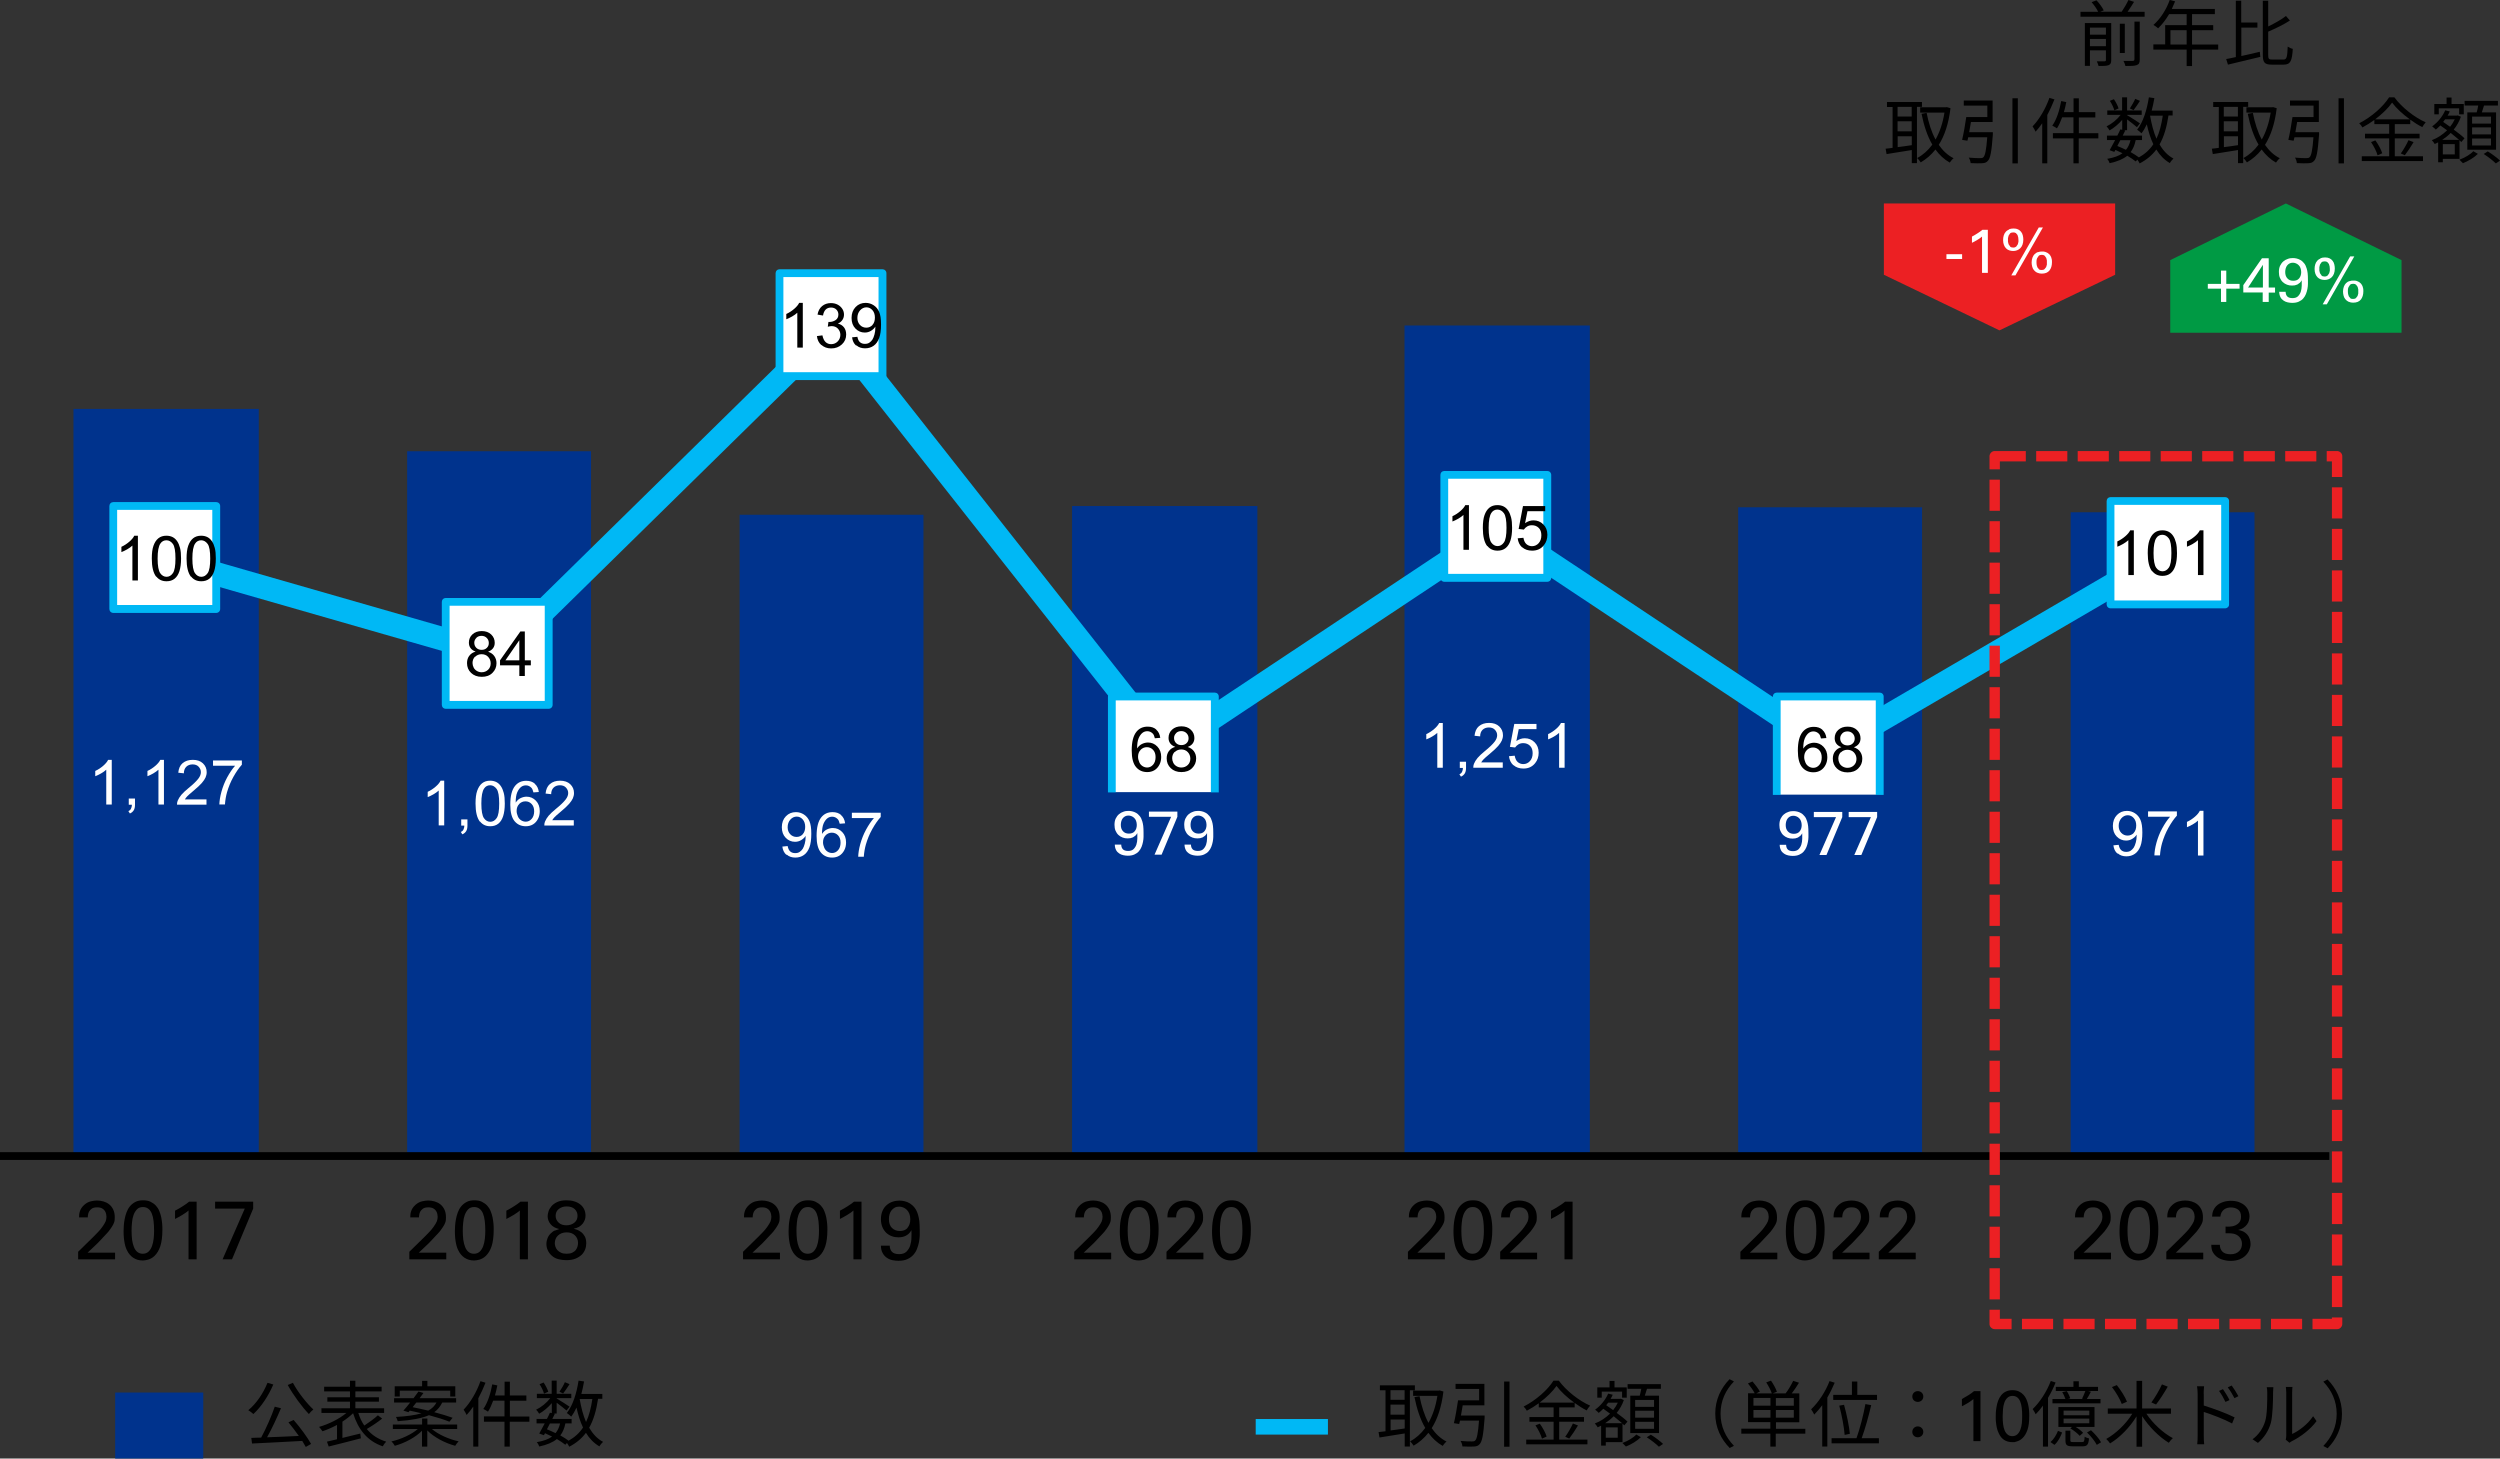 <?xml version="1.0" encoding="UTF-8"?><svg id="_レイヤー_2" xmlns="http://www.w3.org/2000/svg" viewBox="0 0 240.94 140.57"><rect x="0" y="0" width="240.94" height="140.57" fill="#333333" stroke="none"/><defs><style>.cls-1{fill:#00b8f5;}.cls-1,.cls-2,.cls-3,.cls-4,.cls-5,.cls-6,.cls-7{stroke-width:0px;}.cls-2{fill:#000;}.cls-3{fill:#009a44;}.cls-3,.cls-5{fill-rule:evenodd;}.cls-4{fill:#00338d;}.cls-5,.cls-7{fill:#ec2023;}.cls-6{fill:#fff;}</style></defs><g id="_レイヤー_2-2"><polyline class="cls-4" points="11.1 140.57 19.59 140.57 19.59 134.21 11.1 134.21"/><polyline class="cls-1" points="121.02 138.26 127.98 138.26 127.98 136.76 121.02 136.76"/><rect class="cls-4" x="135.36" y="31.37" width="17.86" height="80.03"/><rect class="cls-4" x="7.08" y="39.41" width="17.86" height="72"/><rect class="cls-4" x="39.24" y="43.49" width="17.72" height="67.89"/><rect class="cls-4" x="103.32" y="48.77" width="17.86" height="62.63"/><rect class="cls-4" x="167.52" y="48.89" width="17.72" height="62.49"/><rect class="cls-4" x="199.56" y="49.37" width="17.72" height="62.03"/><rect class="cls-4" x="71.28" y="49.61" width="17.72" height="61.8"/><polyline class="cls-2" points="0 111.79 224.49 111.79 224.49 111.04 0 111.04"/><path class="cls-1" d="M15.71,55.01l32.06,9.21c.39.11.81,0,1.1-.28l31.28-30.71,31.28,39.69c.36.46,1.02.57,1.51.24l31.43-20.88,31.43,20.88c.36.24.82.25,1.19.03l32.18-18.78-1.13-1.94-31.57,18.43-31.47-20.91c-.38-.25-.87-.25-1.25,0l-31.19,20.72-31.41-39.87c-.2-.25-.49-.41-.81-.43s-.63.09-.86.32l-31.71,31.13-31.43-9.03-.62,2.16h0Z"/><rect class="cls-6" x="10.92" y="48.77" width="9.92" height="9.92"/><path class="cls-1" d="M10.92,48.77v.37h9.54v9.17h-9.17v-9.54h-.37v.37-.37h-.38v9.92c0,.1.04.2.11.27.07.07.17.11.27.11h9.92c.1,0,.2-.04.27-.11s.11-.17.11-.27v-9.92c0-.1-.04-.2-.11-.27-.07-.07-.17-.11-.27-.11h-9.92c-.1,0-.2.04-.27.11s-.11.17-.11.27h.38Z"/><rect class="cls-6" x="42.96" y="58.01" width="9.92" height="9.92"/><path class="cls-1" d="M42.96,58.01v.37h9.54v9.17h-9.17v-9.54s-.37,0-.37,0v.37-.37h-.38v9.92c0,.1.04.2.11.27.07.07.17.11.27.11h9.92c.1,0,.2-.04.27-.11s.11-.17.11-.27v-9.92c0-.1-.04-.2-.11-.27-.07-.07-.17-.11-.27-.11h-9.92c-.1,0-.2.04-.27.11-.07.07-.11.17-.11.27h.38Z"/><rect class="cls-6" x="75.12" y="26.33" width="9.92" height="9.92"/><path class="cls-1" d="M75.12,26.33v.37h9.55v9.17h-9.17v-9.54s-.37,0-.37,0v.37-.37h-.38v9.92c0,.1.04.2.11.27.07.07.17.11.27.11h9.92c.1,0,.2-.04.27-.11.07-.07.11-.17.11-.27v-9.92c0-.1-.04-.2-.11-.27s-.17-.11-.27-.11h-9.92c-.1,0-.2.04-.27.11-.07.07-.11.17-.11.27h.38Z"/><rect class="cls-6" x="107.16" y="67.13" width="9.92" height="9.23"/><path class="cls-1" d="M107.16,67.13v.37h9.54v9.17h-9.17v-9.54h-.37v.37-.37h-.38v9.92c0,.1.04.2.11.27s.17.11.27.11h9.92c.1,0,.2-.04.27-.11.07-.07.11-.17.11-.27v-9.92c0-.1-.04-.2-.11-.27s-.17-.11-.27-.11h-9.92c-.1,0-.2.04-.27.11-.07.07-.11.17-.11.27h.38Z"/><rect class="cls-6" x="139.2" y="45.77" width="9.92" height="9.92"/><path class="cls-1" d="M139.2,45.77v.37h9.54v9.17h-9.17v-9.54h-.37v.37-.37h-.38v9.92c0,.1.04.2.11.27s.17.11.27.11h9.92c.1,0,.2-.04.27-.11.07-.07.11-.17.11-.27v-9.92c0-.1-.04-.2-.11-.27s-.17-.11-.27-.11h-9.92c-.1,0-.2.04-.27.11-.07.07-.11.17-.11.27h.38Z"/><rect class="cls-6" x="171.24" y="67.13" width="9.92" height="9.46"/><path class="cls-1" d="M171.24,67.13v.37h9.54v9.17h-9.17v-9.54s-.37,0-.37,0v.37-.37h-.38v9.92c0,.1.04.2.11.27s.17.11.27.11h9.92c.1,0,.2-.04.27-.11.07-.07.11-.17.11-.27v-9.92c0-.1-.04-.2-.11-.27s-.17-.11-.27-.11h-9.92c-.1,0-.2.04-.27.11-.07.07-.11.17-.11.27h.38Z"/><path class="cls-6" d="M79.56,80.51c.17-.17.37-.26.61-.26s.44.09.6.26.24.4.24.7-.08.55-.24.73-.35.27-.57.27c-.15,0-.3-.04-.44-.13s-.25-.21-.32-.38-.12-.34-.12-.52c0-.28.08-.5.25-.67ZM81.07,78.55c-.22-.19-.49-.28-.83-.28-.45,0-.81.16-1.08.49-.31.38-.46.98-.46,1.81,0,.74.14,1.27.42,1.6s.64.48,1.08.48c.26,0,.49-.06.69-.18s.36-.3.48-.53.17-.48.17-.75c0-.41-.12-.74-.37-1s-.55-.39-.9-.39c-.2,0-.39.05-.58.14s-.34.24-.47.43c0-.43.05-.76.15-.99s.23-.41.39-.53c.13-.09.27-.14.44-.14.21,0,.38.08.53.23.09.09.15.24.2.45l.52-.04c-.04-.33-.17-.6-.39-.79ZM77.37,80.4c-.16.17-.36.26-.6.26s-.45-.09-.61-.26-.25-.39-.25-.67c0-.3.09-.55.26-.74s.38-.29.61-.29.42.09.58.27.24.42.24.72-.08.54-.24.71ZM75.83,82.37c.21.19.49.28.82.28.32,0,.59-.08.83-.25s.41-.42.53-.74.18-.76.18-1.31-.06-.93-.18-1.21-.3-.49-.53-.64-.49-.23-.77-.23c-.39,0-.71.13-.97.4s-.39.62-.39,1.05.12.76.37,1.02.55.39.9.39c.21,0,.41-.05.59-.16s.33-.24.43-.41v.11c0,.22-.02.43-.08.64s-.12.38-.2.5-.18.22-.3.3-.26.11-.43.11c-.19,0-.34-.05-.47-.16s-.2-.28-.25-.52l-.51.05c.04.34.17.6.38.79Z"/><path class="cls-6" d="M84.22,78.85c-.27.3-.52.68-.76,1.12s-.42.91-.55,1.38-.19.89-.2,1.22h.54c.03-.43.1-.82.2-1.18.15-.51.35-1.01.62-1.49s.54-.87.81-1.16v-.41h-2.78v.51h2.1Z"/><path class="cls-6" d="M209.14,78.72c-.27.3-.52.68-.76,1.12s-.42.91-.55,1.38-.19.89-.2,1.22h.54c.03-.43.1-.82.2-1.18.15-.51.35-1.01.62-1.49s.54-.87.81-1.16v-.41h-2.78v.51h2.1ZM205.65,80.27c-.16.17-.36.26-.6.26s-.45-.09-.61-.26-.25-.39-.25-.67c0-.3.09-.55.26-.74s.38-.29.61-.29.42.09.58.27.24.42.24.72-.08.54-.24.71ZM204.11,82.25c.21.19.49.28.82.28.32,0,.59-.08.83-.25s.41-.42.53-.74.18-.76.18-1.31-.06-.93-.18-1.21-.3-.49-.53-.64-.49-.23-.77-.23c-.39,0-.71.13-.97.4s-.39.62-.39,1.05.12.76.37,1.02.55.39.9.39c.21,0,.41-.05.59-.16s.33-.24.43-.41v.11c0,.22-.02.43-.08.64s-.12.38-.2.5-.18.22-.3.3-.26.11-.43.11c-.19,0-.34-.05-.47-.16s-.2-.28-.25-.52l-.51.05c.04.34.17.6.38.79Z"/><path class="cls-6" d="M212.35,78.14h-.34c-.09.19-.25.38-.47.57s-.48.37-.77.5v.51c.16-.06.35-.15.56-.27s.37-.24.5-.36v3.36h.53v-4.31Z"/><path class="cls-2" d="M15.46,52.38c.14-.21.34-.31.58-.31s.45.12.62.35.25.7.25,1.41-.08,1.17-.25,1.41-.37.35-.61.35-.45-.12-.61-.35-.25-.7-.25-1.41.09-1.19.27-1.45ZM15.07,55.57c.24.3.56.45.98.45.31,0,.57-.08.78-.25s.36-.41.46-.72.16-.72.16-1.22c0-.43-.03-.76-.1-1.02s-.15-.46-.27-.64-.26-.31-.43-.4-.38-.14-.61-.14c-.31,0-.57.08-.78.25s-.36.41-.47.72-.16.72-.16,1.23c0,.81.14,1.39.42,1.75ZM13.28,51.63h-.34c-.09.19-.25.38-.47.57s-.48.37-.77.5v.51c.16-.06.35-.15.56-.27s.37-.24.5-.36v3.36h.53v-4.31Z"/><path class="cls-2" d="M18.81,52.38c.14-.21.34-.31.58-.31s.45.12.62.35.25.7.25,1.41-.08,1.17-.25,1.41-.37.35-.61.35-.45-.12-.61-.35-.25-.7-.25-1.41.09-1.19.27-1.45ZM18.42,55.57c.24.3.56.45.98.45.31,0,.57-.08.78-.25s.36-.41.46-.72.16-.72.16-1.22c0-.43-.03-.76-.1-1.02s-.15-.46-.27-.64-.26-.31-.43-.4-.38-.14-.61-.14c-.31,0-.57.08-.78.25s-.36.41-.47.72-.16.72-.16,1.23c0,.81.14,1.39.42,1.75Z"/><path class="cls-6" d="M10.76,73.23h-.34c-.09.19-.25.38-.47.57s-.48.37-.77.5v.51c.16-.06.35-.15.56-.27s.37-.24.5-.36v3.36h.53v-4.31Z"/><path class="cls-6" d="M12.71,77.54c0,.18-.04.31-.09.41s-.13.17-.25.22l.15.23c.17-.07.29-.18.37-.31s.12-.31.12-.53v-.6h-.6v.6h.3Z"/><path class="cls-6" d="M17.82,77.04c.06-.1.13-.19.22-.29s.29-.27.61-.54c.38-.32.65-.57.81-.76s.28-.36.35-.52.11-.33.11-.51c0-.34-.12-.62-.36-.85s-.57-.34-.98-.34-.73.11-.98.32-.38.52-.42.92l.54.06c0-.27.08-.48.23-.63s.36-.23.61-.23c.24,0,.44.07.58.22s.22.32.22.53-.08.41-.25.63-.48.53-.95.91c-.3.25-.53.46-.69.65s-.27.38-.35.57c-.04.12-.07.24-.06.37h2.84v-.51h-2.11ZM15.79,73.23h-.34c-.09.19-.25.38-.47.57s-.48.37-.77.5v.51c.16-.06.35-.15.56-.27s.37-.24.5-.36v3.36h.53v-4.31Z"/><path class="cls-6" d="M22.65,73.81c-.27.3-.52.68-.76,1.12s-.42.91-.55,1.38-.19.89-.2,1.22h.54c.03-.43.1-.82.2-1.18.15-.51.35-1.01.62-1.49s.54-.87.81-1.16v-.41h-2.78v.51h2.1Z"/><path class="cls-2" d="M45.79,63.3c.16-.16.37-.25.62-.25s.47.08.63.25.25.38.25.63-.08.46-.25.62-.37.24-.62.24c-.16,0-.31-.04-.45-.12s-.25-.19-.32-.33-.11-.29-.11-.44c0-.25.08-.45.24-.62ZM45.91,61.47c.13-.13.3-.19.5-.19s.37.07.5.2.2.29.2.49-.06.34-.19.47-.3.19-.5.19-.38-.06-.51-.19-.2-.29-.2-.5c0-.18.07-.33.2-.46ZM45.22,63.21c-.14.19-.21.42-.21.7,0,.38.13.69.39.94s.6.38,1.03.38.77-.12,1.03-.38.39-.56.39-.93c0-.27-.07-.49-.21-.69s-.34-.33-.6-.42c.21-.08.37-.19.48-.34s.16-.32.16-.52c0-.31-.11-.58-.34-.8s-.53-.33-.91-.33-.67.11-.9.32-.34.48-.34.79c0,.21.05.38.16.53s.27.26.49.34c-.26.07-.46.2-.6.39Z"/><path class="cls-2" d="M48.71,63.64l1.34-1.94v1.94h-1.34ZM50.58,65.15v-1.03h.58v-.48h-.58v-2.78h-.43l-1.96,2.78v.48h1.86v1.03h.53Z"/><path class="cls-6" d="M42.8,75.24h-.34c-.09.19-.25.38-.47.57s-.48.37-.77.5v.51c.16-.06.35-.15.56-.27s.37-.24.5-.36v3.36h.53v-4.31Z"/><path class="cls-6" d="M44.75,79.55c0,.18-.04.31-.09.41s-.13.17-.25.22l.15.23c.17-.07.29-.18.37-.31s.12-.31.12-.53v-.6h-.6v.6h.3Z"/><path class="cls-6" d="M50.03,77.49c.17-.17.37-.26.61-.26s.44.09.6.26.24.4.24.7-.08.55-.24.73-.35.27-.57.27c-.15,0-.3-.04-.44-.13s-.25-.21-.32-.38-.12-.34-.12-.52c0-.28.08-.5.25-.67ZM51.55,75.53c-.22-.19-.49-.28-.83-.28-.45,0-.81.16-1.08.49-.31.38-.46.98-.46,1.81,0,.74.14,1.27.42,1.6s.64.48,1.08.48c.26,0,.49-.06.69-.18s.36-.3.48-.53.17-.48.17-.75c0-.41-.12-.74-.37-1s-.55-.39-.9-.39c-.2,0-.39.05-.58.14s-.34.24-.47.43c0-.43.05-.76.15-.99s.23-.41.39-.53c.13-.09.27-.14.44-.14.21,0,.38.08.53.23.09.09.15.24.2.45l.52-.04c-.04-.33-.17-.6-.39-.79ZM46.66,75.99c.14-.21.34-.31.58-.31s.45.12.62.35.25.7.25,1.41-.08,1.17-.25,1.41-.37.35-.61.35-.45-.12-.61-.35-.25-.7-.25-1.41.09-1.19.27-1.45ZM46.27,79.18c.24.3.56.45.98.45.31,0,.57-.08.78-.25s.36-.41.46-.72.16-.72.16-1.22c0-.43-.03-.76-.1-1.02s-.15-.46-.27-.64-.26-.31-.43-.4-.38-.14-.61-.14c-.31,0-.57.08-.78.25s-.36.41-.47.72-.16.72-.16,1.23c0,.81.14,1.39.42,1.75Z"/><path class="cls-6" d="M53.22,79.05c.06-.1.13-.19.22-.29s.29-.27.61-.54c.38-.32.65-.57.81-.76s.28-.36.35-.52.11-.33.11-.51c0-.34-.12-.62-.36-.85s-.57-.34-.98-.34-.73.11-.98.32-.38.52-.42.92l.54.06c0-.27.08-.48.23-.63s.36-.23.61-.23c.24,0,.44.07.58.22s.22.32.22.53-.08.41-.25.63-.48.53-.95.91c-.3.25-.53.46-.69.65s-.27.38-.35.57c-.04.12-.07.24-.06.37h2.84v-.51h-2.11Z"/><path class="cls-2" d="M79.16,33.24c.25.22.56.34.94.34.42,0,.76-.13,1.04-.39s.41-.58.41-.95c0-.28-.07-.51-.21-.69s-.34-.31-.59-.36c.2-.09.34-.21.44-.36s.15-.32.15-.51c0-.2-.05-.38-.16-.55s-.26-.31-.45-.41-.41-.15-.65-.15c-.34,0-.62.1-.85.29s-.38.47-.44.82l.53.09c.04-.26.13-.45.26-.58s.31-.19.51-.19.38.06.51.19.2.29.2.48c0,.24-.09.42-.27.54s-.38.18-.61.18h-.08s-.06.46-.06.46c.15-.04.27-.06.37-.06.24,0,.45.08.6.24s.24.36.24.6-.09.47-.26.64-.38.26-.63.26c-.21,0-.39-.07-.53-.2s-.25-.35-.31-.65l-.53.07c.04.36.18.65.43.87ZM77.36,29.19h-.34c-.09.19-.25.38-.47.57s-.48.37-.77.5v.51c.16-.06.35-.15.56-.27s.37-.24.5-.36v3.36h.53v-4.31Z"/><path class="cls-2" d="M84.09,31.32c-.16.17-.36.26-.6.26s-.45-.09-.61-.26-.25-.39-.25-.67c0-.3.09-.55.26-.74s.38-.29.61-.29.42.09.58.27.24.42.24.72-.08.54-.24.71ZM82.55,33.29c.21.19.49.28.82.28.32,0,.59-.08.83-.25s.41-.42.53-.74.18-.76.18-1.31-.06-.93-.18-1.21-.3-.49-.53-.64-.49-.23-.77-.23c-.39,0-.71.13-.97.4s-.39.62-.39,1.05.12.76.37,1.02.55.39.9.39c.21,0,.41-.05.59-.16s.33-.24.43-.41v.11c0,.22-.02.43-.08.64s-.12.38-.2.5-.18.22-.3.3-.26.11-.43.11c-.19,0-.34-.05-.47-.16s-.2-.28-.25-.52l-.51.05c.04.34.17.6.38.79Z"/><path class="cls-2" d="M143.74,49.42c.14-.21.34-.31.58-.31s.45.12.62.35.25.7.25,1.41-.08,1.17-.25,1.41-.37.35-.61.35-.45-.12-.61-.35-.25-.7-.25-1.41.09-1.19.27-1.45ZM143.35,52.62c.24.3.56.45.98.45.31,0,.57-.08.78-.25s.36-.41.46-.72.16-.72.16-1.22c0-.43-.03-.76-.1-1.02s-.15-.46-.27-.64-.26-.31-.43-.4-.38-.14-.61-.14c-.31,0-.57.08-.78.25s-.36.41-.47.72-.16.72-.16,1.23c0,.81.14,1.39.42,1.75ZM141.56,48.68h-.34c-.09.19-.25.38-.47.57s-.48.37-.77.5v.51c.16-.06.35-.15.56-.27s.37-.24.5-.36v3.36h.53v-4.31Z"/><path class="cls-2" d="M146.7,52.74c.25.22.57.33.96.33.48,0,.85-.17,1.13-.52.23-.28.34-.62.34-1.01,0-.41-.13-.74-.39-1s-.57-.39-.95-.39c-.28,0-.55.09-.81.27l.23-1.15h1.71v-.5h-2.14l-.42,2.21.5.06c.08-.12.19-.22.32-.3s.29-.12.46-.12c.27,0,.49.09.66.26s.25.41.25.71c0,.32-.09.57-.26.76s-.39.29-.64.29c-.21,0-.39-.07-.54-.2s-.24-.34-.29-.61l-.55.05c.04.36.18.65.42.87Z"/><path class="cls-6" d="M139.04,69.68h-.34c-.09.19-.25.38-.47.57s-.48.37-.77.5v.51c.16-.06.35-.15.56-.27s.37-.24.5-.36v3.36h.53v-4.31Z"/><path class="cls-6" d="M140.99,73.99c0,.18-.04.31-.09.41s-.13.17-.25.22l.15.23c.17-.07.29-.18.37-.31s.12-.31.12-.53v-.6h-.6v.6h.3Z"/><path class="cls-6" d="M145.86,73.74c.25.22.57.33.96.33.48,0,.85-.17,1.13-.52.23-.28.34-.62.34-1.01,0-.41-.13-.74-.39-1s-.57-.39-.95-.39c-.28,0-.55.09-.81.27l.23-1.15h1.71v-.5h-2.14l-.42,2.21.5.06c.08-.12.19-.22.32-.3s.29-.12.46-.12c.27,0,.49.09.66.26s.25.41.25.71c0,.32-.09.57-.26.76s-.39.29-.64.29c-.21,0-.39-.07-.54-.2s-.24-.34-.29-.61l-.55.05c.04.36.18.65.42.87ZM142.75,73.48c.06-.1.13-.19.22-.29s.29-.27.61-.54c.38-.32.65-.57.81-.76s.28-.36.35-.52.11-.33.11-.51c0-.34-.12-.62-.36-.85s-.57-.34-.98-.34-.73.11-.98.32-.38.52-.42.92l.54.06c0-.27.08-.48.23-.63s.36-.23.61-.23c.24,0,.44.07.58.22s.22.32.22.53-.08.41-.25.63-.48.53-.95.91c-.3.25-.53.46-.69.65s-.27.38-.35.57c-.04.12-.07.24-.06.37h2.84v-.51h-2.11Z"/><path class="cls-6" d="M150.78,69.68h-.34c-.09.19-.25.38-.47.57s-.48.37-.77.5v.51c.16-.06.35-.15.56-.27s.37-.24.5-.36v3.36h.53v-4.31Z"/><rect class="cls-6" x="203.4" y="48.29" width="11.04" height="9.96"/><path class="cls-1" d="M203.4,48.29v.37h10.67v9.21h-10.29v-9.58h-.37v.37-.37h-.38v9.96c0,.1.04.2.11.27s.17.11.27.11h11.04c.1,0,.19-.04.27-.11.07-.07.11-.16.11-.27v-9.96c0-.1-.04-.2-.11-.27s-.17-.11-.27-.11h-11.04c-.1,0-.2.04-.27.11-.07.07-.11.17-.11.27h.38Z"/><path class="cls-2" d="M207.82,51.85c.14-.21.34-.31.58-.31s.45.12.62.35.25.7.25,1.41-.08,1.17-.25,1.41-.37.35-.61.35-.45-.12-.61-.35-.25-.7-.25-1.41.09-1.19.27-1.45ZM207.43,55.05c.24.3.56.45.98.45.31,0,.57-.08.78-.25s.36-.41.46-.72.16-.72.16-1.22c0-.43-.03-.76-.1-1.02s-.15-.46-.27-.64-.26-.31-.43-.4-.38-.14-.61-.14c-.31,0-.57.08-.78.25s-.36.41-.47.72-.16.72-.16,1.23c0,.81.14,1.39.42,1.75ZM205.64,51.11h-.34c-.09.19-.25.38-.47.57s-.48.37-.77.5v.51c.16-.06.35-.15.56-.27s.37-.24.5-.36v3.36h.53v-4.31Z"/><path class="cls-2" d="M212.35,51.11h-.34c-.09.19-.25.38-.47.57s-.48.37-.77.5v.51c.16-.06.35-.15.56-.27s.37-.24.5-.36v3.36h.53v-4.31Z"/><rect class="cls-4" x="106.2" y="76.37" width="11.86" height="7.29"/><path class="cls-2" d="M109.92,72.27c.17-.17.37-.26.61-.26s.44.09.6.26.24.4.24.7-.08.55-.24.73-.35.27-.57.27c-.15,0-.3-.04-.44-.13s-.25-.21-.32-.38-.12-.34-.12-.52c0-.28.08-.5.25-.67ZM111.44,70.31c-.22-.19-.49-.28-.83-.28-.45,0-.81.16-1.08.49-.31.38-.46.98-.46,1.81,0,.74.14,1.27.42,1.6s.64.48,1.08.48c.26,0,.49-.06.69-.18s.36-.3.48-.53.17-.48.17-.75c0-.41-.12-.74-.37-1s-.55-.39-.9-.39c-.2,0-.39.05-.58.14s-.34.24-.47.43c0-.43.05-.76.15-.99s.23-.41.39-.53c.13-.09.27-.14.44-.14.21,0,.38.08.53.23.09.09.15.24.2.45l.52-.04c-.04-.33-.17-.6-.39-.79Z"/><path class="cls-2" d="M113.22,72.48c.16-.16.37-.25.62-.25s.47.08.63.25.25.38.25.63-.08.46-.25.62-.37.24-.62.24c-.16,0-.31-.04-.45-.12s-.25-.19-.32-.33-.11-.29-.11-.44c0-.25.08-.45.24-.62ZM113.35,70.65c.13-.13.3-.19.5-.19s.37.07.5.2.2.29.2.49-.06.34-.19.47-.3.19-.5.19-.38-.06-.51-.19-.2-.29-.2-.5c0-.18.07-.33.2-.46ZM112.65,72.39c-.14.19-.21.42-.21.7,0,.38.13.69.39.94s.6.38,1.03.38.77-.12,1.03-.38.39-.56.39-.93c0-.27-.07-.49-.21-.69s-.34-.33-.6-.42c.21-.08.37-.19.48-.34s.16-.32.16-.52c0-.31-.11-.58-.34-.8s-.53-.33-.91-.33-.67.11-.9.32-.34.48-.34.79c0,.21.05.38.16.53s.27.26.49.34c-.26.07-.46.2-.6.39Z"/><path class="cls-6" d="M110.73,78.72h2.14l-1.6,3.65h.68l1.52-3.65v-.5h-2.74v.5ZM109.36,80.11c-.13.16-.32.23-.56.23s-.42-.07-.56-.22c-.15-.15-.22-.36-.22-.63,0-.12.02-.24.05-.35.03-.11.08-.2.14-.28s.14-.14.23-.19c.09-.05.2-.07.32-.07.1,0,.2.02.29.06.1.04.18.09.26.17.08.07.14.17.18.28.04.11.07.25.07.39,0,.25-.07.46-.2.61ZM107.44,81.39c0,.22.05.39.12.53s.18.25.3.33.25.14.4.17c.15.03.29.05.43.05.25,0,.47-.04.64-.12.18-.08.32-.18.43-.31s.2-.27.26-.43c.06-.16.11-.32.14-.49.03-.16.05-.32.05-.47,0-.15,0-.27,0-.38,0-.28-.01-.51-.03-.67s-.05-.31-.09-.44c-.06-.21-.14-.38-.25-.51-.11-.13-.22-.24-.35-.31-.12-.07-.25-.12-.38-.15s-.25-.04-.36-.04c-.16,0-.33.02-.48.08-.16.05-.3.13-.43.24-.13.11-.23.25-.31.41s-.12.37-.12.61c0,.22.03.41.1.57.07.16.16.3.28.41.12.11.25.19.41.25.15.06.31.08.48.08l.26-.02.25-.08.23-.16c.07-.07.14-.15.19-.25,0,.16,0,.35,0,.54,0,.2-.04.39-.09.56-.06.18-.15.32-.27.44-.12.12-.3.18-.53.18-.24,0-.41-.06-.51-.17-.1-.11-.15-.26-.15-.44h-.63Z"/><path class="cls-6" d="M116.08,80.11c-.13.16-.32.23-.56.23s-.42-.07-.56-.22c-.15-.15-.22-.36-.22-.63,0-.12.02-.24.05-.35.03-.11.08-.2.14-.28s.14-.14.23-.19c.09-.05.2-.07.32-.07.1,0,.2.02.29.06.1.04.18.09.26.17.08.07.14.17.18.28.04.11.07.25.07.39,0,.25-.07.46-.2.61ZM114.16,81.39c0,.22.05.39.12.53s.18.25.3.33.25.14.4.17c.15.03.29.05.43.05.25,0,.47-.04.64-.12.18-.08.32-.18.43-.31s.2-.27.26-.43c.06-.16.11-.32.14-.49.03-.16.05-.32.05-.47,0-.15,0-.27,0-.38,0-.28-.01-.51-.03-.67s-.05-.31-.09-.44c-.06-.21-.14-.38-.25-.51-.11-.13-.22-.24-.35-.31-.12-.07-.25-.12-.38-.15s-.25-.04-.36-.04c-.16,0-.33.02-.48.08-.16.05-.3.13-.43.24-.13.11-.23.25-.31.41s-.12.37-.12.61c0,.22.03.41.1.57.07.16.16.3.28.41.12.11.25.19.41.25.15.06.31.08.48.08l.26-.02.25-.08.23-.16c.07-.07.14-.15.19-.25,0,.16,0,.35,0,.54,0,.2-.04.39-.09.56-.06.18-.15.32-.27.44-.12.12-.3.18-.53.18-.24,0-.41-.06-.51-.17-.1-.11-.15-.26-.15-.44h-.63Z"/><rect class="cls-4" x="170.4" y="76.61" width="11.86" height="7.2"/><path class="cls-2" d="M174.12,72.3c.17-.17.37-.26.61-.26s.44.09.6.26.24.4.24.7-.08.55-.24.73-.35.27-.57.27c-.15,0-.3-.04-.44-.13s-.25-.21-.32-.38-.12-.34-.12-.52c0-.28.08-.5.25-.67ZM175.64,70.33c-.22-.19-.49-.28-.83-.28-.45,0-.81.16-1.08.49-.31.38-.46.98-.46,1.81,0,.74.14,1.27.42,1.6s.64.48,1.08.48c.26,0,.49-.06.69-.18s.36-.3.48-.53.17-.48.17-.75c0-.41-.12-.74-.37-1s-.55-.39-.9-.39c-.2,0-.39.05-.58.14s-.34.24-.47.43c0-.43.05-.76.15-.99s.23-.41.39-.53c.13-.09.27-.14.44-.14.21,0,.38.08.53.23.09.09.15.24.2.45l.52-.04c-.04-.33-.17-.6-.39-.79Z"/><path class="cls-2" d="M177.42,72.51c.16-.16.37-.25.62-.25s.47.08.63.25.25.38.25.63-.08.46-.25.62-.37.24-.62.24c-.16,0-.31-.04-.45-.12s-.25-.19-.32-.33-.11-.29-.11-.44c0-.25.08-.45.24-.62ZM177.55,70.68c.13-.13.3-.19.5-.19s.37.07.5.2.2.29.2.49-.06.34-.19.47-.3.19-.5.19-.38-.06-.51-.19-.2-.29-.2-.5c0-.18.07-.33.2-.46ZM176.85,72.42c-.14.19-.21.42-.21.7,0,.38.13.69.39.94s.6.38,1.03.38.77-.12,1.03-.38.39-.56.39-.93c0-.27-.07-.49-.21-.69s-.34-.33-.6-.42c.21-.08.37-.19.48-.34s.16-.32.16-.52c0-.31-.11-.58-.34-.8s-.53-.33-.91-.33-.67.11-.9.32-.34.48-.34.79c0,.21.05.38.16.53s.27.26.49.34c-.26.07-.46.2-.6.39Z"/><path class="cls-6" d="M174.81,78.75h2.14l-1.6,3.65h.68l1.52-3.65v-.5h-2.74v.5ZM173.44,80.13c-.13.16-.32.23-.56.23s-.42-.07-.56-.22c-.15-.15-.22-.36-.22-.63,0-.12.02-.24.05-.35.03-.11.08-.2.14-.28s.14-.14.23-.19c.09-.05.2-.07.32-.07.1,0,.2.02.29.06.1.04.18.09.26.17.08.07.14.17.18.28.04.11.07.25.07.39,0,.25-.07.46-.2.61ZM171.52,81.41c0,.22.05.39.12.53s.18.25.3.33.25.14.4.17c.15.03.29.05.43.05.25,0,.47-.04.64-.12.18-.08.32-.18.43-.31s.2-.27.26-.43c.06-.16.11-.32.14-.49.03-.16.05-.32.05-.47,0-.15,0-.27,0-.38,0-.28-.01-.51-.03-.67s-.05-.31-.09-.44c-.06-.21-.14-.38-.25-.51-.11-.13-.22-.24-.35-.31-.12-.07-.25-.12-.38-.15s-.25-.04-.36-.04c-.16,0-.33.02-.48.08-.16.05-.3.13-.43.24-.13.11-.23.25-.31.41s-.12.37-.12.61c0,.22.03.41.1.57.07.16.16.3.28.41.12.11.25.19.41.25.15.06.31.08.48.08l.26-.02.25-.08.23-.16c.07-.07.14-.15.19-.25,0,.16,0,.35,0,.54,0,.2-.04.39-.09.56-.06.18-.15.32-.27.44-.12.12-.3.18-.53.18-.24,0-.41-.06-.51-.17-.1-.11-.15-.26-.15-.44h-.63Z"/><polygon class="cls-6" points="178.17 78.75 180.31 78.75 178.71 82.4 179.39 82.4 180.91 78.75 180.91 78.25 178.17 78.25 178.17 78.75"/><path class="cls-2" d="M7.54,121.37h3.55v-.64h-2.65l.97-.92s.1-.11.2-.21c.1-.1.2-.21.31-.33.11-.12.21-.23.31-.33.1-.1.17-.18.21-.23.15-.19.27-.36.35-.49.09-.14.15-.26.19-.36.04-.1.06-.19.07-.28,0-.08.01-.17.01-.26,0-.29-.05-.55-.15-.75-.1-.21-.23-.37-.39-.5s-.35-.22-.55-.28c-.21-.06-.42-.09-.63-.09-.18,0-.37.03-.59.08-.22.05-.42.16-.62.33-.12.11-.22.22-.29.33-.07.11-.12.22-.15.33-.03.11-.06.21-.06.31,0,.1-.01.18-.01.25h.84c0-.05,0-.13.02-.24.01-.11.05-.21.1-.32.06-.11.15-.2.27-.29.12-.08.29-.12.52-.12.2,0,.36.04.47.1.12.07.21.15.27.25.06.1.1.2.12.3.02.1.03.19.03.26,0,.15-.03.3-.08.44-.06.14-.17.33-.33.55-.12.17-.26.34-.41.49s-.3.31-.45.46l-1.46,1.43v.73Z"/><path class="cls-2" d="M18.18,121.37h.77v-5.56h-.72c-.16.13-.35.28-.6.43-.24.16-.49.3-.76.44v.8c.1-.05.2-.1.32-.17.12-.06.23-.13.35-.2s.23-.14.34-.22c.11-.07.21-.15.29-.23v4.69ZM12.72,117.84c.02-.27.07-.52.15-.74s.19-.4.33-.55.34-.22.58-.22c.21,0,.38.06.52.17.14.11.25.26.33.46.08.2.14.44.17.72s.05.58.05.92c0,.25-.01.51-.04.77-.03.26-.08.5-.16.72-.08.22-.19.39-.33.53-.15.14-.33.21-.56.21-.21,0-.38-.06-.52-.17-.14-.11-.25-.27-.33-.47-.08-.2-.14-.43-.18-.7-.03-.27-.05-.56-.05-.87,0-.25.01-.5.04-.78ZM11.94,119.33c.02.2.05.37.08.52s.07.29.11.4c.04.12.09.22.14.31.06.12.13.24.23.35.09.11.2.21.33.3.13.09.27.15.42.2.16.05.33.07.51.07l.23-.02c.09-.01.18-.03.28-.06s.2-.07.31-.13c.1-.06.21-.13.3-.22.25-.24.44-.55.57-.95s.2-.92.2-1.58c0-.17,0-.36-.02-.57s-.05-.42-.09-.63-.11-.41-.19-.61c-.08-.2-.19-.37-.33-.52-.14-.15-.31-.27-.51-.37s-.44-.14-.72-.14c-.29,0-.55.05-.75.16-.21.11-.38.25-.52.42-.14.17-.25.37-.33.59-.08.22-.14.44-.18.66s-.07.43-.08.63-.02.37-.02.51c0,.25.01.48.03.67Z"/><polygon class="cls-2" points="20.73 116.48 23.59 116.48 21.45 121.37 22.36 121.37 24.4 116.48 24.4 115.81 20.73 115.81 20.73 116.48"/><path class="cls-2" d="M44.64,117.84c.02-.27.07-.52.15-.74s.19-.4.33-.55.34-.22.58-.22c.21,0,.38.06.52.17.14.11.25.26.33.46.08.2.14.44.17.72s.05.58.05.92c0,.25-.01.51-.04.77-.03.26-.08.5-.16.72-.08.22-.19.39-.33.53-.15.14-.33.21-.56.21-.21,0-.38-.06-.52-.17-.14-.11-.25-.27-.33-.47-.08-.2-.14-.43-.18-.7-.03-.27-.05-.56-.05-.87,0-.25.01-.5.04-.78ZM43.87,119.33c.02.2.05.37.08.52s.07.29.11.4c.04.12.09.22.14.31.06.12.13.24.23.35.09.11.2.21.33.3.13.09.27.15.42.2.16.05.33.07.51.07l.23-.02c.09-.01.18-.03.28-.06s.2-.07.31-.13c.1-.06.21-.13.3-.22.25-.24.44-.55.57-.95s.2-.92.2-1.58c0-.17,0-.36-.02-.57s-.05-.42-.09-.63-.11-.41-.19-.61c-.08-.2-.19-.37-.33-.52-.14-.15-.31-.27-.51-.37s-.44-.14-.72-.14c-.29,0-.55.05-.75.16-.21.11-.38.25-.52.42-.14.17-.25.37-.33.59-.08.22-.14.44-.18.66s-.07.43-.08.63-.02.37-.02.51c0,.25.01.48.03.67ZM39.46,121.37h3.55v-.64h-2.65l.97-.92s.1-.11.2-.21c.1-.1.2-.21.31-.33.11-.12.21-.23.31-.33.1-.1.17-.18.21-.23.15-.19.27-.36.35-.49.09-.14.15-.26.19-.36.04-.1.06-.19.07-.28,0-.08.01-.17.01-.26,0-.29-.05-.55-.15-.75-.1-.21-.23-.37-.39-.5s-.35-.22-.55-.28c-.21-.06-.42-.09-.63-.09-.18,0-.37.03-.59.08-.22.05-.42.16-.62.33-.12.11-.22.22-.29.33-.07.11-.12.22-.15.33-.03.11-.06.21-.06.31,0,.1-.01.18-.01.25h.84c0-.05,0-.13.02-.24.01-.11.05-.21.1-.32.06-.11.15-.2.27-.29.12-.08.29-.12.52-.12.2,0,.36.04.47.1.12.07.21.15.27.25.06.1.1.2.12.3.02.1.03.19.03.26,0,.15-.03.3-.08.44-.06.14-.17.33-.33.55-.12.17-.26.34-.41.49s-.3.31-.45.46l-1.46,1.43v.73Z"/><path class="cls-2" d="M50.11,121.37h.77v-5.56h-.72c-.16.13-.35.28-.6.43-.24.16-.49.3-.76.44v.8c.1-.05.2-.1.32-.17.12-.06.23-.13.35-.2s.23-.14.34-.22c.11-.07.21-.15.29-.23v4.69Z"/><path class="cls-2" d="M53.55,119.4c.05-.13.13-.24.23-.33s.22-.17.36-.22c.14-.05.3-.08.47-.08.32,0,.59.09.79.28s.31.43.31.74c0,.11-.02.22-.05.34s-.09.23-.17.34-.2.19-.34.26-.33.1-.55.1c-.21,0-.39-.03-.53-.1s-.26-.15-.35-.25c-.09-.1-.15-.21-.19-.33-.04-.12-.06-.23-.06-.34,0-.15.03-.28.08-.41ZM55.35,117.84c-.2.16-.46.25-.76.25-.15,0-.28-.02-.41-.06s-.23-.1-.33-.19-.16-.18-.22-.29c-.05-.11-.08-.23-.08-.37,0-.28.1-.5.3-.66s.45-.25.76-.25c.34,0,.6.09.78.26s.27.39.27.65c0,.27-.1.49-.31.66ZM53.5,118.58c-.14.05-.28.15-.41.28-.14.13-.25.29-.32.47-.07.18-.11.36-.11.55,0,.21.04.42.13.61.09.2.21.36.36.5.2.19.43.31.69.37s.51.09.75.09c.34,0,.64-.05.88-.15.24-.1.44-.23.6-.38.15-.16.26-.33.33-.52.07-.19.1-.39.1-.58,0-.27-.05-.49-.14-.66-.1-.17-.21-.31-.34-.41s-.27-.18-.4-.23c-.14-.05-.25-.08-.33-.1.19-.04.36-.1.51-.18.14-.09.26-.19.35-.3.09-.11.16-.24.21-.37.05-.13.07-.27.07-.41,0-.21-.04-.41-.12-.59s-.2-.34-.36-.47-.35-.24-.58-.31c-.23-.08-.49-.11-.78-.11-.36,0-.66.06-.9.17-.23.11-.42.25-.55.41-.13.16-.23.32-.28.5-.05.17-.08.32-.08.45,0,.28.09.53.28.77.19.23.47.39.84.47-.12.04-.25.09-.39.14Z"/><path class="cls-2" d="M82.26,121.37h.77v-5.56h-.72c-.16.13-.35.28-.6.43-.24.16-.49.3-.76.44v.8c.1-.05.2-.1.32-.17.12-.06.23-.13.35-.2s.23-.14.34-.22c.11-.07.21-.15.29-.23v4.69ZM76.8,117.84c.02-.27.07-.52.15-.74s.19-.4.33-.55.34-.22.58-.22c.21,0,.38.06.52.17.14.11.25.26.33.46.08.2.14.44.17.72s.05.58.05.92c0,.25-.01.51-.04.77-.03.26-.08.5-.16.72-.08.22-.19.39-.33.53-.15.14-.33.21-.56.21-.21,0-.38-.06-.52-.17-.14-.11-.25-.27-.33-.47-.08-.2-.14-.43-.18-.7-.03-.27-.05-.56-.05-.87,0-.25.01-.5.04-.78ZM76.03,119.33c.02.2.05.37.08.52s.07.29.11.4c.04.12.09.22.14.31.06.12.13.24.23.35.09.11.2.21.33.3.13.09.27.15.42.2.16.05.33.07.51.07l.23-.02c.09-.01.18-.03.28-.06s.2-.07.31-.13c.1-.06.21-.13.3-.22.25-.24.44-.55.57-.95s.2-.92.2-1.58c0-.17,0-.36-.02-.57s-.05-.42-.09-.63-.11-.41-.19-.61c-.08-.2-.19-.37-.33-.52-.14-.15-.31-.27-.51-.37s-.44-.14-.72-.14c-.29,0-.55.05-.75.16-.21.11-.38.25-.52.42-.14.17-.25.37-.33.59-.08.22-.14.44-.18.66s-.07.43-.08.63-.02.37-.02.51c0,.25.01.48.03.67ZM71.62,121.37h3.55v-.64h-2.65l.97-.92s.1-.11.2-.21c.1-.1.2-.21.31-.33.11-.12.21-.23.31-.33.1-.1.17-.18.21-.23.15-.19.27-.36.35-.49.09-.14.15-.26.19-.36.04-.1.06-.19.07-.28,0-.08.01-.17.01-.26,0-.29-.05-.55-.15-.75-.1-.21-.23-.37-.39-.5s-.35-.22-.55-.28c-.21-.06-.42-.09-.63-.09-.18,0-.37.03-.59.08-.22.05-.42.16-.62.33-.12.11-.22.22-.29.33-.07.11-.12.22-.15.33-.03.11-.06.21-.06.31,0,.1-.01.18-.01.25h.84c0-.05,0-.13.02-.24.01-.11.05-.21.1-.32.06-.11.15-.2.27-.29.12-.08.29-.12.52-.12.2,0,.36.04.47.1.12.07.21.15.27.25.06.1.1.2.12.3.02.1.03.19.03.26,0,.15-.03.3-.08.44-.06.14-.17.33-.33.55-.12.17-.26.34-.41.49s-.3.31-.45.46l-1.46,1.43v.73Z"/><path class="cls-2" d="M87.48,118.33c-.18.21-.43.31-.75.31s-.56-.1-.76-.29-.3-.48-.3-.85c0-.17.02-.32.06-.47.04-.15.11-.27.19-.38.08-.11.19-.19.31-.26s.27-.1.43-.1c.13,0,.27.03.39.08.13.05.24.13.35.23.1.1.18.23.24.38.06.15.09.33.09.53,0,.34-.09.61-.27.82ZM84.9,120.05c0,.29.06.53.17.72.1.19.24.34.4.45.16.11.34.19.54.23.2.04.39.06.58.06.34,0,.63-.05.86-.16.24-.11.43-.25.58-.42s.27-.36.35-.58c.08-.21.15-.43.19-.65.04-.22.06-.43.07-.62,0-.2,0-.36,0-.5,0-.38-.02-.68-.04-.9-.03-.22-.07-.42-.12-.59-.08-.28-.19-.51-.33-.69-.14-.18-.3-.32-.46-.42s-.34-.17-.51-.21-.34-.06-.49-.06c-.22,0-.44.03-.65.1-.21.07-.4.17-.57.32-.17.14-.31.33-.41.55-.1.23-.16.5-.16.82,0,.29.05.54.14.76.09.22.22.4.37.55.16.15.34.26.54.33.21.08.42.11.64.11.11,0,.23-.01.34-.03.12-.02.23-.06.34-.11s.21-.12.31-.21c.1-.09.18-.2.26-.34.01.22.01.46,0,.73,0,.27-.05.52-.12.75s-.2.43-.36.59-.4.24-.71.24c-.32,0-.55-.08-.69-.23-.14-.15-.21-.35-.21-.59h-.84Z"/><path class="cls-2" d="M112.43,121.37h3.55v-.64h-2.65l.97-.92s.1-.11.2-.21c.1-.1.2-.21.31-.33.11-.12.21-.23.31-.33.1-.1.17-.18.21-.23.15-.19.27-.36.35-.49.09-.14.15-.26.19-.36.04-.1.06-.19.07-.28,0-.08.01-.17.01-.26,0-.29-.05-.55-.15-.75-.1-.21-.23-.37-.39-.5s-.35-.22-.55-.28c-.21-.06-.42-.09-.63-.09-.18,0-.37.03-.59.08-.22.05-.42.16-.62.33-.12.11-.22.22-.29.33-.07.11-.12.22-.15.33-.03.11-.06.21-.06.31,0,.1-.01.18-.01.25h.84c0-.05,0-.13.02-.24.01-.11.05-.21.1-.32.06-.11.15-.2.27-.29.12-.08.29-.12.52-.12.2,0,.36.04.47.1.12.07.21.15.27.25.06.1.1.2.12.3.02.1.03.19.03.26,0,.15-.03.3-.08.44-.06.14-.17.33-.33.55-.12.17-.26.34-.41.49s-.3.31-.45.46l-1.46,1.43v.73ZM108.72,117.84c.02-.27.07-.52.15-.74s.19-.4.33-.55.34-.22.58-.22c.21,0,.38.06.52.17.14.11.25.26.33.46.08.2.14.44.17.72s.05.58.05.92c0,.25-.01.51-.04.77-.03.26-.08.5-.16.72-.08.22-.19.39-.33.53-.15.14-.33.21-.56.21-.21,0-.38-.06-.52-.17-.14-.11-.25-.27-.33-.47-.08-.2-.14-.43-.18-.7-.03-.27-.05-.56-.05-.87,0-.25.01-.5.04-.78ZM107.95,119.33c.02.2.05.37.08.52s.07.29.11.4c.04.12.09.22.14.31.06.12.13.24.23.35.09.11.2.21.33.3.13.09.27.15.42.2.16.05.33.07.51.07l.23-.02c.09-.01.18-.03.28-.06s.2-.07.31-.13c.1-.06.21-.13.3-.22.25-.24.44-.55.57-.95s.2-.92.2-1.58c0-.17,0-.36-.02-.57s-.05-.42-.09-.63-.11-.41-.19-.61c-.08-.2-.19-.37-.33-.52-.14-.15-.31-.27-.51-.37s-.44-.14-.72-.14c-.29,0-.55.05-.75.16-.21.11-.38.25-.52.42-.14.17-.25.37-.33.59-.08.22-.14.44-.18.66s-.07.43-.08.63-.02.37-.02.51c0,.25.01.48.03.67ZM103.54,121.37h3.55v-.64h-2.65l.97-.92s.1-.11.2-.21c.1-.1.2-.21.31-.33.11-.12.21-.23.31-.33.1-.1.17-.18.21-.23.15-.19.27-.36.35-.49.09-.14.15-.26.19-.36.04-.1.06-.19.07-.28,0-.08.01-.17.01-.26,0-.29-.05-.55-.15-.75-.1-.21-.23-.37-.39-.5s-.35-.22-.55-.28c-.21-.06-.42-.09-.63-.09-.18,0-.37.03-.59.08-.22.05-.42.16-.62.33-.12.11-.22.22-.29.33-.07.11-.12.22-.15.33-.03.11-.06.21-.06.31,0,.1-.01.18-.01.25h.84c0-.05,0-.13.02-.24.01-.11.05-.21.1-.32.06-.11.15-.2.27-.29.12-.08.29-.12.52-.12.2,0,.36.04.47.1.12.07.21.15.27.25.06.1.1.2.12.3.02.1.03.19.03.26,0,.15-.03.3-.08.44-.06.14-.17.33-.33.55-.12.17-.26.34-.41.49s-.3.31-.45.46l-1.46,1.43v.73Z"/><path class="cls-2" d="M117.61,117.84c.02-.27.07-.52.15-.74s.19-.4.33-.55.34-.22.58-.22c.21,0,.38.06.52.17.14.11.25.26.33.46.08.2.14.44.17.72s.05.58.05.92c0,.25-.01.51-.04.77-.03.26-.08.5-.16.72-.08.22-.19.39-.33.53-.15.14-.33.21-.56.21-.21,0-.38-.06-.52-.17-.14-.11-.25-.27-.33-.47-.08-.2-.14-.43-.18-.7-.03-.27-.05-.56-.05-.87,0-.25.01-.5.04-.78ZM116.84,119.33c.02.2.05.37.08.52s.07.29.11.4c.04.12.09.22.14.31.06.12.13.24.23.35.09.11.2.21.33.3.13.09.27.15.42.2.16.05.33.07.51.07l.23-.02c.09-.01.18-.03.28-.06s.2-.07.31-.13c.1-.06.21-.13.3-.22.25-.24.44-.55.57-.95s.2-.92.2-1.58c0-.17,0-.36-.02-.57s-.05-.42-.09-.63-.11-.41-.19-.61c-.08-.2-.19-.37-.33-.52-.14-.15-.31-.27-.51-.37s-.44-.14-.72-.14c-.29,0-.55.05-.75.16-.21.11-.38.25-.52.42-.14.17-.25.37-.33.59-.08.22-.14.44-.18.66s-.07.43-.08.63-.02.37-.02.51c0,.25.01.48.03.67Z"/><path class="cls-2" d="M144.59,121.37h3.55v-.64h-2.65l.97-.92s.1-.11.2-.21c.1-.1.2-.21.31-.33.11-.12.21-.23.31-.33.1-.1.17-.18.21-.23.15-.19.27-.36.35-.49.09-.14.15-.26.19-.36.04-.1.06-.19.07-.28,0-.08.01-.17.01-.26,0-.29-.05-.55-.15-.75-.1-.21-.23-.37-.39-.5s-.35-.22-.55-.28c-.21-.06-.42-.09-.63-.09-.18,0-.37.03-.59.08-.22.05-.42.16-.62.33-.12.11-.22.22-.29.33-.07.11-.12.22-.15.33-.03.11-.06.21-.06.31,0,.1-.01.18-.01.25h.84c0-.05,0-.13.02-.24.01-.11.05-.21.1-.32.06-.11.15-.2.27-.29.12-.08.29-.12.52-.12.2,0,.36.04.47.1.12.07.21.15.27.25.06.1.1.2.12.3.02.1.03.19.03.26,0,.15-.03.3-.08.44-.06.14-.17.33-.33.55-.12.17-.26.34-.41.49s-.3.31-.45.46l-1.46,1.43v.73ZM140.88,117.84c.02-.27.07-.52.15-.74s.19-.4.33-.55.34-.22.58-.22c.21,0,.38.06.52.17.14.11.25.26.33.46.08.2.14.44.17.72s.05.58.05.92c0,.25-.01.51-.04.77-.03.26-.08.5-.16.72-.08.22-.19.39-.33.53-.15.14-.33.21-.56.21-.21,0-.38-.06-.52-.17-.14-.11-.25-.27-.33-.47-.08-.2-.14-.43-.18-.7-.03-.27-.05-.56-.05-.87,0-.25.01-.5.04-.78ZM140.11,119.33c.02.2.05.37.08.52s.07.29.11.4c.04.12.09.22.14.31.06.12.13.24.23.35.09.11.2.21.33.3.13.09.27.15.42.2.16.05.33.07.51.07l.23-.02c.09-.01.18-.03.28-.06s.2-.07.31-.13c.1-.06.21-.13.3-.22.25-.24.44-.55.57-.95s.2-.92.2-1.58c0-.17,0-.36-.02-.57s-.05-.42-.09-.63-.11-.41-.19-.61c-.08-.2-.19-.37-.33-.52-.14-.15-.31-.27-.51-.37s-.44-.14-.72-.14c-.29,0-.55.05-.75.16-.21.11-.38.25-.52.42-.14.17-.25.37-.33.59-.08.22-.14.44-.18.66s-.07.43-.08.63-.02.37-.02.51c0,.25.01.48.03.67ZM135.7,121.37h3.55v-.64h-2.65l.97-.92s.1-.11.2-.21c.1-.1.2-.21.31-.33.11-.12.21-.23.31-.33.1-.1.17-.18.21-.23.15-.19.27-.36.35-.49.09-.14.15-.26.19-.36.04-.1.06-.19.07-.28,0-.08.01-.17.01-.26,0-.29-.05-.55-.15-.75-.1-.21-.23-.37-.39-.5s-.35-.22-.55-.28c-.21-.06-.42-.09-.63-.09-.18,0-.37.03-.59.08-.22.05-.42.16-.62.33-.12.11-.22.22-.29.33-.07.11-.12.22-.15.33-.03.11-.06.21-.06.31,0,.1-.01.18-.01.25h.84c0-.05,0-.13.02-.24.01-.11.05-.21.1-.32.06-.11.15-.2.27-.29.12-.08.29-.12.52-.12.2,0,.36.04.47.1.12.07.21.15.27.25.06.1.1.2.12.3.02.1.03.19.03.26,0,.15-.03.3-.08.44-.06.14-.17.33-.33.55-.12.17-.26.34-.41.49s-.3.31-.45.46l-1.46,1.43v.73Z"/><path class="cls-2" d="M150.79,121.37h.77v-5.56h-.72c-.16.13-.35.28-.6.43-.24.16-.49.3-.76.44v.8c.1-.05.2-.1.32-.17.12-.06.23-.13.35-.2s.23-.14.34-.22c.11-.07.21-.15.29-.23v4.69Z"/><path class="cls-2" d="M176.63,121.37h3.55v-.64h-2.65l.97-.92s.1-.11.2-.21c.1-.1.2-.21.31-.33.11-.12.21-.23.31-.33.1-.1.17-.18.21-.23.15-.19.27-.36.35-.49.09-.14.15-.26.19-.36.04-.1.06-.19.07-.28,0-.08.01-.17.01-.26,0-.29-.05-.55-.15-.75-.1-.21-.23-.37-.39-.5s-.35-.22-.55-.28c-.21-.06-.42-.09-.63-.09-.18,0-.37.03-.59.08-.22.05-.42.16-.62.33-.12.11-.22.22-.29.33-.07.11-.12.22-.15.33-.03.11-.06.21-.06.31,0,.1-.01.18-.01.25h.84c0-.05,0-.13.02-.24.01-.11.05-.21.1-.32.06-.11.15-.2.27-.29.12-.08.29-.12.52-.12.2,0,.36.04.47.1.12.07.21.15.27.25.06.1.1.2.12.3.02.1.03.19.03.26,0,.15-.03.3-.08.44-.06.14-.17.33-.33.55-.12.17-.26.34-.41.49s-.3.31-.45.46l-1.46,1.43v.73ZM172.92,117.84c.02-.27.07-.52.15-.74s.19-.4.33-.55.34-.22.58-.22c.21,0,.38.06.52.17.14.11.25.26.33.46.08.2.14.44.17.72s.05.58.05.92c0,.25-.01.51-.04.77-.03.26-.08.5-.16.72-.08.22-.19.39-.33.53-.15.14-.33.21-.56.21-.21,0-.38-.06-.52-.17-.14-.11-.25-.27-.33-.47-.08-.2-.14-.43-.18-.7-.03-.27-.05-.56-.05-.87,0-.25.01-.5.04-.78ZM172.14,119.33c.02.2.05.37.08.52s.07.29.11.4c.04.12.09.22.14.31.06.12.13.24.23.35.09.11.2.21.33.3.13.09.27.15.42.2.16.05.33.07.51.07l.23-.02c.09-.01.18-.03.28-.06s.2-.07.31-.13c.1-.06.21-.13.3-.22.25-.24.44-.55.57-.95s.2-.92.2-1.58c0-.17,0-.36-.02-.57s-.05-.42-.09-.63-.11-.41-.19-.61c-.08-.2-.19-.37-.33-.52-.14-.15-.31-.27-.51-.37s-.44-.14-.72-.14c-.29,0-.55.05-.75.16-.21.11-.38.25-.52.42-.14.17-.25.37-.33.59-.08.22-.14.44-.18.66s-.07.43-.08.63-.02.37-.02.51c0,.25.01.48.03.67ZM167.74,121.37h3.55v-.64h-2.65l.97-.92s.1-.11.2-.21c.1-.1.2-.21.31-.33.11-.12.21-.23.31-.33.1-.1.17-.18.21-.23.15-.19.27-.36.35-.49.09-.14.15-.26.19-.36.04-.1.06-.19.07-.28,0-.08.01-.17.01-.26,0-.29-.05-.55-.15-.75-.1-.21-.23-.37-.39-.5s-.35-.22-.55-.28c-.21-.06-.42-.09-.63-.09-.18,0-.37.03-.59.08-.22.05-.42.16-.62.33-.12.11-.22.22-.29.33-.07.11-.12.22-.15.33-.03.11-.06.21-.06.31,0,.1-.01.18-.01.25h.84c0-.05,0-.13.02-.24.01-.11.05-.21.1-.32.06-.11.15-.2.27-.29.12-.08.29-.12.52-.12.2,0,.36.04.47.1.12.07.21.15.27.25.06.1.1.2.12.3.02.1.03.19.03.26,0,.15-.03.3-.08.44-.06.14-.17.33-.33.55-.12.17-.26.34-.41.49s-.3.31-.45.46l-1.46,1.43v.73Z"/><path class="cls-2" d="M181.08,121.37h3.55v-.64h-2.65l.97-.92s.1-.11.2-.21c.1-.1.2-.21.31-.33.11-.12.21-.23.31-.33.1-.1.17-.18.21-.23.15-.19.27-.36.35-.49.09-.14.15-.26.19-.36.04-.1.06-.19.07-.28,0-.08.01-.17.01-.26,0-.29-.05-.55-.15-.75-.1-.21-.23-.37-.39-.5s-.35-.22-.55-.28c-.21-.06-.42-.09-.63-.09-.18,0-.37.03-.59.08-.22.05-.42.16-.62.33-.12.11-.22.22-.29.33-.07.11-.12.22-.15.33-.03.11-.06.21-.06.31,0,.1-.01.18-.01.25h.84c0-.05,0-.13.02-.24.01-.11.05-.21.1-.32.06-.11.15-.2.27-.29.12-.08.29-.12.52-.12.2,0,.36.04.47.1.12.07.21.15.27.25.06.1.1.2.12.3.02.1.03.19.03.26,0,.15-.03.3-.08.44-.06.14-.17.33-.33.55-.12.17-.26.34-.41.49s-.3.31-.45.46l-1.46,1.43v.73Z"/><path class="cls-2" d="M208.79,121.37h3.55v-.64h-2.65l.97-.92s.1-.11.2-.21c.1-.1.2-.21.31-.33.11-.12.21-.23.31-.33.1-.1.17-.18.21-.23.15-.19.27-.36.35-.49.09-.14.15-.26.19-.36.04-.1.06-.19.07-.28,0-.08.01-.17.01-.26,0-.29-.05-.55-.15-.75-.1-.21-.23-.37-.39-.5s-.35-.22-.55-.28c-.21-.06-.42-.09-.63-.09-.18,0-.37.03-.59.08-.22.05-.42.16-.62.33-.12.11-.22.22-.29.33-.07.11-.12.22-.15.33-.03.11-.06.21-.06.31,0,.1-.01.18-.01.25h.84c0-.05,0-.13.02-.24.01-.11.05-.21.1-.32.06-.11.15-.2.27-.29.12-.08.29-.12.52-.12.2,0,.36.04.47.1.12.07.21.15.27.25.06.1.1.2.12.3.02.1.03.19.03.26,0,.15-.03.3-.08.44-.06.14-.17.33-.33.55-.12.17-.26.34-.41.49s-.3.31-.45.46l-1.46,1.43v.73ZM205.08,117.84c.02-.27.07-.52.15-.74s.19-.4.33-.55.34-.22.58-.22c.21,0,.38.06.52.17.14.11.25.26.33.46.08.2.14.44.17.72s.05.58.05.92c0,.25-.01.51-.04.77-.03.26-.08.5-.16.72-.08.22-.19.39-.33.53-.15.14-.33.21-.56.21-.21,0-.38-.06-.52-.17-.14-.11-.25-.27-.33-.47-.08-.2-.14-.43-.18-.7-.03-.27-.05-.56-.05-.87,0-.25.01-.5.04-.78ZM204.3,119.33c.02.2.05.37.08.52s.07.29.11.4c.04.12.09.22.14.31.06.12.13.24.23.35.09.11.2.21.33.3.13.09.27.15.42.2.16.05.33.07.51.07l.23-.02c.09-.01.18-.03.28-.06s.2-.07.31-.13c.1-.06.21-.13.3-.22.25-.24.44-.55.57-.95s.2-.92.2-1.58c0-.17,0-.36-.02-.57s-.05-.42-.09-.63-.11-.41-.19-.61c-.08-.2-.19-.37-.33-.52-.14-.15-.31-.27-.51-.37s-.44-.14-.72-.14c-.29,0-.55.05-.75.16-.21.11-.38.25-.52.42-.14.17-.25.37-.33.59-.08.22-.14.44-.18.66s-.07.43-.08.63-.02.37-.02.51c0,.25.01.48.03.67ZM199.9,121.37h3.55v-.64h-2.65l.97-.92s.1-.11.2-.21c.1-.1.2-.21.31-.33.11-.12.21-.23.31-.33.1-.1.17-.18.21-.23.15-.19.27-.36.35-.49.09-.14.15-.26.19-.36.04-.1.06-.19.07-.28,0-.08.01-.17.01-.26,0-.29-.05-.55-.15-.75-.1-.21-.23-.37-.39-.5s-.35-.22-.55-.28c-.21-.06-.42-.09-.63-.09-.18,0-.37.03-.59.08-.22.05-.42.16-.62.33-.12.11-.22.22-.29.33-.07.11-.12.22-.15.33-.03.11-.06.21-.06.31,0,.1-.01.18-.01.25h.84c0-.05,0-.13.02-.24.01-.11.05-.21.1-.32.06-.11.15-.2.27-.29.12-.08.29-.12.52-.12.2,0,.36.04.47.1.12.07.21.15.27.25.06.1.1.2.12.3.02.1.03.19.03.26,0,.15-.03.3-.08.44-.06.14-.17.33-.33.55-.12.17-.26.34-.41.49s-.3.31-.45.46l-1.46,1.43v.73Z"/><path class="cls-2" d="M213.12,119.94v.21s.04.25.04.25c.02.09.05.18.1.27.05.09.11.18.19.27.18.2.4.35.68.44s.56.14.85.14c.32,0,.6-.05.84-.14.24-.1.44-.22.6-.38.16-.16.28-.33.36-.53.08-.2.12-.39.12-.58,0-.03,0-.1-.02-.23-.01-.13-.06-.27-.13-.42s-.19-.3-.36-.43c-.16-.13-.39-.22-.69-.27.21-.05.39-.12.53-.22.14-.1.26-.21.34-.33.09-.12.15-.25.18-.39.03-.13.05-.26.05-.37,0-.19-.04-.38-.11-.56-.07-.18-.19-.34-.34-.48-.15-.14-.34-.25-.57-.34-.22-.08-.49-.12-.79-.12-.07,0-.17,0-.28.02-.12.01-.24.03-.37.07-.13.04-.26.09-.4.16-.13.07-.25.16-.36.27-.11.11-.2.25-.27.41-.07.16-.11.36-.12.59h.8c.02-.17.06-.31.13-.43.07-.11.15-.2.25-.27.1-.07.2-.11.31-.14.11-.03.22-.04.32-.04.28,0,.51.07.7.21.19.14.28.36.28.67,0,.23-.05.4-.15.54-.1.13-.23.23-.38.3-.15.07-.31.11-.49.12-.17.01-.33.02-.47,0v.65c.14,0,.27,0,.38,0,.12,0,.25.02.39.04.1.02.2.06.3.11.1.05.18.12.26.2.08.08.14.18.18.29.05.11.07.24.07.39,0,.12-.02.24-.06.36-.04.12-.11.22-.2.32-.09.09-.2.17-.35.23s-.31.08-.5.08c-.34,0-.6-.08-.77-.25-.17-.17-.25-.39-.25-.66h-.85Z"/><path class="cls-2" d="M58.05,134.83v-.49h-2.02c.1-.38.19-.79.26-1.2l-.53-.08c-.19,1.22-.55,2.39-1.13,3.12.12.08.34.26.42.35.19-.25.36-.54.51-.87.16.71.36,1.36.63,1.92-.34.52-.8.94-1.39,1.27-.22-.16-.49-.34-.8-.51.24-.31.4-.7.49-1.16h.6v-.43h-1.86c.08-.17.16-.33.24-.49l-.12-.03h.3v-1.04c.33.25.77.58.95.75l.29-.37c-.19-.14-.94-.61-1.24-.79v-.03h1.41v-.42h-1.41v-1.27h-.48v1.27h-1.43v.42h1.29c-.34.45-.87.88-1.36,1.11.1.09.22.27.29.39.42-.23.87-.61,1.22-1.02v.96l-.18-.04c-.08.19-.18.39-.29.6h-1v.43h.79c-.19.36-.38.72-.53.98l.45.16.11-.19c.23.1.46.21.68.32-.35.26-.84.43-1.48.54.1.1.2.29.24.42.74-.16,1.29-.39,1.7-.72.32.19.6.38.81.55l.16-.17c.09.12.18.27.22.36.68-.35,1.2-.79,1.61-1.34.34.56.77,1,1.3,1.31.07-.14.24-.34.35-.44-.56-.29-.99-.77-1.34-1.36.42-.74.69-1.66.86-2.79h.42ZM53.98,137.19c-.09.38-.23.68-.44.93-.27-.13-.55-.26-.83-.37.09-.18.19-.37.29-.56h.97ZM55.88,134.83h1.21c-.13.86-.31,1.6-.61,2.22-.28-.65-.47-1.4-.61-2.2v-.02ZM52.84,134.13c-.07-.24-.26-.61-.45-.89l-.39.16c.19.29.37.67.43.91l.41-.18ZM54.44,133.21c-.11.27-.35.67-.52.92l.35.17c.18-.23.42-.58.62-.9l-.45-.19ZM51.03,136.52h-1.89v-1.52h1.59v-.51h-1.59v-1.33h-.51v1.33h-.93c.09-.31.17-.64.23-.97l-.49-.1c-.16.9-.45,1.8-.86,2.37.13.06.35.19.45.26.19-.29.35-.65.5-1.06h1.09v1.52h-1.98v.51h1.98v2.4h.51v-2.4h1.89v-.51ZM46.31,133.1c-.37,1.05-.98,2.09-1.63,2.76.09.12.24.38.29.51.22-.24.44-.51.64-.81v3.86h.49v-4.66c.26-.48.49-.99.69-1.5l-.49-.15ZM44.06,137.72v-.43h-2.87v-.58h-.51v.58h-2.82v.43h2.41c-.61.53-1.62.99-2.55,1.2.11.09.26.29.33.42.95-.26,1.98-.8,2.62-1.45v1.53h.51v-1.56c.66.67,1.72,1.22,2.69,1.48.08-.13.22-.33.33-.43-.93-.2-1.95-.65-2.58-1.19h2.43ZM39.36,136.11l.13-.16c.36.08.74.16,1.13.26-.58.17-1.38.29-2.46.35.06.1.15.3.17.41,1.37-.1,2.33-.28,3.01-.58.77.21,1.5.43,1.97.63l.31-.38c-.46-.17-1.09-.36-1.77-.54.35-.25.59-.56.77-.93h1.34v-.42h-3.52c.13-.17.26-.34.37-.5l-.48-.14c-.14.19-.3.42-.47.64h-1.88v.42h1.55c-.23.29-.45.56-.65.78l.48.15ZM42.06,135.18c-.17.31-.41.57-.79.77-.51-.12-1.04-.24-1.5-.33.11-.14.23-.29.35-.45h1.95ZM38.54,134.03h4.85v.56h.49v-.99h-2.69v-.52h-.51v.52h-2.64v.99h.49v-.56ZM36.42,136.4c-.33.31-.87.7-1.31.99-.25-.36-.44-.77-.58-1.22h2.49v-.45h-2.77v-.63h2.27v-.43h-2.27v-.56h2.53v-.45h-2.53v-.58h-.52v.58h-2.49v.45h2.49v.56h-2.18v.43h2.18v.63h-2.75v.45h2.41c-.68.58-1.73,1.09-2.64,1.35.1.11.25.29.33.42.45-.15.93-.36,1.4-.61v1.38c-.36.09-.7.17-.97.23l.17.47c.83-.21,2.01-.5,3.1-.79l-.06-.46c-.58.15-1.17.29-1.72.42v-1.57c.39-.25.74-.53,1.03-.81.49,1.57,1.38,2.69,2.86,3.19.07-.14.22-.35.33-.45-.78-.24-1.41-.65-1.87-1.22.47-.27,1.04-.65,1.48-1l-.41-.32ZM27.73,133.48c.53.97,1.4,2.14,2.04,2.8.1-.14.29-.34.43-.44-.63-.58-1.5-1.67-1.97-2.57l-.5.21ZM27.8,137.08c.33.39.68.86,1,1.31-1.05.05-2.12.1-3.06.13.46-.82.96-1.91,1.34-2.8l-.6-.15c-.3.9-.85,2.13-1.31,2.98-.35,0-.67.02-.95.03l.07.54c1.24-.06,3.09-.15,4.84-.25.13.21.25.41.34.58l.51-.29c-.34-.62-1.05-1.59-1.68-2.31l-.48.22ZM25.78,133.27c-.41,1.02-1.09,2.02-1.85,2.64.15.08.38.27.49.37.74-.68,1.45-1.74,1.92-2.85l-.56-.16Z"/><path class="cls-2" d="M158.71,138.52c.41.26.92.66,1.17.91l.4-.27c-.26-.26-.77-.64-1.18-.89l-.39.25ZM157.7,138.25c-.26.3-.83.64-1.34.82.11.1.26.25.34.34.5-.19,1.09-.55,1.44-.9l-.45-.26ZM156.37,138.98v-1.78l.17.17.31-.36c-.24-.24-.63-.54-1.04-.84.29-.36.53-.77.69-1.24l-.3-.13-.08.02h-.9c.08-.13.15-.26.21-.4l-.44-.11c-.26.61-.74,1.18-1.26,1.55.1.07.27.22.35.31.15-.12.29-.25.44-.4.2.15.42.31.65.47-.43.42-.95.76-1.47.95.09.09.22.26.28.37.11-.05.22-.1.33-.16v1.92h.45v-.33h1.61ZM155.91,138.56h-1.15v-.99h1.15v.99ZM155.92,135.18c-.12.26-.27.49-.45.72-.23-.16-.45-.32-.67-.47l.19-.25h.93ZM154.7,137.16c.29-.19.57-.41.82-.67.3.24.58.47.81.67h-1.63ZM154.36,134.12h1.97v.58h.45v-.99h-1.18v-.62h-.48v.62h-1.18v.99h.43v-.58ZM157.12,134.51v3.6h2.77v-3.6h-1.37c.07-.2.14-.44.21-.66h1.34v-.45h-3.21v.45h1.32c-.04.22-.09.45-.15.66h-.9ZM159.41,137.7h-1.82v-.67h1.82v.67ZM159.41,136.63h-1.82v-.67h1.82v.67ZM159.41,135.59h-1.82v-.67h1.82v.67ZM151.23,138.65c.26-.33.59-.83.85-1.27l-.49-.19c-.17.39-.49.94-.74,1.28l.38.17ZM147.98,137.37c.27.4.54.93.63,1.28l.45-.2c-.1-.34-.38-.86-.66-1.24l-.42.16ZM150.27,137.02h2.39v-.45h-2.39v-.93h1.49v-.43c.38.28.78.53,1.16.72.08-.15.21-.33.33-.46-1.08-.48-2.28-1.41-3.02-2.41h-.51c-.54.87-1.68,1.89-2.88,2.5.11.1.26.29.31.4.4-.21.79-.46,1.15-.72v.4h1.43v.93h-2.33v.45h2.33v1.72h-2.64v.46h5.9v-.46h-2.72v-1.72ZM148.38,135.18c.68-.51,1.27-1.09,1.63-1.61.4.54,1.03,1.12,1.71,1.61h-3.34ZM144.96,133.15v6.28h.52v-6.28h-.52ZM140.8,136.42c.06-.31.12-.65.17-.98h2.09v-2.07h-2.78v.49h2.27v1.1h-2.03c-.1.7-.26,1.62-.4,2.2l.51.08c.02-.1.05-.22.08-.33h1.83c-.09,1.25-.21,1.79-.38,1.93-.08.07-.16.08-.31.08-.17,0-.63,0-1.09-.05.1.15.17.37.18.53.45.02.88.03,1.1.01.25-.01.41-.06.55-.22.25-.24.37-.88.49-2.53v-.24s-2.29,0-2.29,0ZM138.77,134l-.1.02h-2.48v.51h2.34c-.16,1.02-.46,1.89-.86,2.6-.4-.74-.67-1.61-.86-2.57l-.49.09c.23,1.14.56,2.15,1.04,2.97-.42.57-.91,1-1.46,1.29.11.1.26.29.34.42.53-.31,1.01-.72,1.42-1.24.38.52.83.95,1.38,1.26.08-.13.25-.33.37-.42-.58-.29-1.05-.74-1.43-1.29.56-.88.95-2.04,1.13-3.53l-.33-.1ZM136.36,133.99v-.48h-3.37v.48h.54v3.95c-.25.03-.48.06-.67.08l.09.52c.66-.11,1.55-.24,2.43-.39v1.26h.5v-5.42h.49ZM135.37,136.34h-1.36v-.97h1.36v.97ZM134.02,136.81h1.36v.86c-.47.07-.93.14-1.36.19v-1.05ZM135.37,134.91h-1.36v-.93h1.36v.93Z"/><path class="cls-2" d="M166.69,139.56l.42-.22c-.8-.83-1.29-1.86-1.29-3.1s.49-2.27,1.29-3.1l-.42-.22c-.83.85-1.38,1.96-1.38,3.31s.55,2.46,1.38,3.31Z"/><path class="cls-2" d="M179.42,138.61c.32-.86.68-2.16.92-3.19l-.56-.1c-.18,1.01-.54,2.41-.86,3.29h-2.4v.49h4.56v-.49h-1.66ZM176.33,133.09c-.4,1.05-1.08,2.07-1.78,2.73.09.12.24.39.3.51.26-.26.52-.57.77-.9v3.98h.49v-4.72c.27-.46.51-.95.71-1.43l-.48-.15ZM178.28,138.18c-.06-.69-.3-1.87-.56-2.79l-.46.08c.25.92.47,2.12.52,2.82l.51-.11ZM176.68,134.43v.49h4.22v-.49h-1.9v-1.28h-.52v1.28h-1.8ZM174.01,137.7h-2.85v-.63h2.25v-2.78h-.73c.23-.3.49-.68.7-1.03l-.56-.18c-.17.36-.47.88-.73,1.21h-1.24l.4-.16c-.09-.29-.34-.74-.57-1.07l-.46.17c.22.33.45.77.54,1.06h-1.5l.35-.18c-.14-.26-.45-.67-.71-.97l-.44.19c.24.29.52.68.65.95h-.64v2.78h2.15v.63h-2.8v.48h2.8v1.25h.52v-1.25h2.85v-.48ZM172.88,136.63h-1.73v-.74h1.73v.74ZM172.88,135.48h-1.73v-.74h1.73v.74ZM168.99,134.73h1.64v.74h-1.64v-.74ZM168.99,136.63v-.74h1.64v.74h-1.64Z"/><path class="cls-2" d="M184.83,138.52c.28,0,.53-.21.53-.52s-.25-.53-.53-.53-.53.21-.53.53.25.52.53.52ZM184.83,135.11c.28,0,.53-.2.53-.52s-.25-.52-.53-.52-.53.2-.53.52.25.52.53.52Z"/><path class="cls-2" d="M190.2,138.89h.67v-4.82h-.62c-.13.12-.31.24-.52.38-.21.13-.43.26-.65.38v.7c.08-.04.18-.09.27-.14s.2-.11.3-.17c.1-.06.2-.12.29-.19.09-.06.18-.13.25-.19v4.06Z"/><path class="cls-2" d="M193.04,135.83c.02-.23.06-.45.13-.64.06-.19.16-.35.29-.47.13-.13.3-.19.5-.19.18,0,.33.05.45.14s.22.23.29.4c.07.17.12.38.15.62.03.24.04.51.04.79,0,.22-.01.44-.03.67s-.07.43-.14.62-.16.34-.29.46c-.13.12-.29.18-.49.18-.18,0-.33-.05-.45-.15-.12-.1-.22-.23-.29-.4-.07-.17-.12-.37-.15-.61-.03-.23-.04-.48-.04-.75,0-.21.01-.44.03-.67ZM192.37,137.12c.02.17.04.32.07.45s.06.25.1.35c.04.1.08.19.12.27.05.11.12.21.19.31.08.1.17.18.28.26s.23.13.37.17c.13.04.28.06.45.06h.19s.24-.07.24-.07c.09-.03.17-.06.26-.11s.18-.11.26-.19c.22-.2.38-.48.5-.82s.17-.8.17-1.37c0-.15,0-.31-.02-.49-.01-.18-.04-.36-.08-.54-.04-.18-.09-.36-.17-.53-.07-.17-.17-.32-.29-.45-.12-.13-.27-.24-.44-.32-.17-.08-.38-.12-.62-.12-.26,0-.47.05-.65.14s-.33.21-.45.37-.21.32-.28.51c-.07.19-.12.38-.15.57-.03.19-.06.37-.07.54,0,.17-.01.32-.01.44,0,.22,0,.41.03.58Z"/><path class="cls-2" d="M209.23,136.25v-.51h-2.78v-2.66h-.54v2.66h-2.77v.51h2.36c-.59.97-1.6,1.93-2.51,2.43.11.11.29.3.37.43.93-.56,1.91-1.55,2.55-2.61v2.93h.54v-2.95c.66,1.03,1.66,2.02,2.57,2.57.09-.14.26-.34.39-.45-.91-.47-1.93-1.41-2.55-2.35h2.37ZM204.99,135.09c-.17-.45-.59-1.11-.98-1.6l-.47.19c.4.51.79,1.2.95,1.63l.5-.22ZM208.36,133.42c-.24.54-.67,1.28-1.02,1.74l.45.2c.35-.44.79-1.13,1.13-1.72l-.56-.22ZM201.13,138.05c.38.36.78.86.95,1.2l.41-.25c-.17-.33-.6-.82-.97-1.16l-.39.22ZM199.82,138.98c-.24,0-.29-.02-.29-.17v-.93h-.47v.93c0,.47.13.58.71.58h.95c.42,0,.56-.15.61-.76-.13-.03-.33-.1-.42-.17-.02.47-.06.52-.25.52h-.84ZM198,139.25c.35-.3.58-.78.74-1.19l-.4-.16c-.15.38-.4.81-.72,1.08l.38.27ZM197.65,133.09c-.4,1.04-1.06,2.06-1.75,2.71.09.12.24.39.29.5.24-.24.48-.52.7-.83v3.95h.49v-4.7c.28-.47.53-.97.73-1.48l-.47-.15ZM201.86,135.61h-3.48v1.91h1.32l-.17.14c.33.2.72.5.9.72l.33-.29c-.15-.17-.43-.4-.72-.57h1.82v-1.91ZM201.36,137.17h-2.48v-.45h2.48v.45ZM201.36,136.4h-2.48v-.45h2.48v.45ZM200.75,134.83h-1.45l.22-.06c-.05-.19-.19-.49-.33-.7l-.44.1c.13.2.24.47.31.66h-1.25v.42h4.63v-.42h-1.32c.13-.19.26-.45.39-.7l-.26-.07h.95v-.4h-1.85v-.54h-.52v.54h-1.7v.4h2.85c-.08.23-.22.54-.32.74l.1.03Z"/><path class="cls-2" d="M220.65,139.05c.07-.06.13-.1.24-.16.81-.4,1.77-1.11,2.37-1.93l-.33-.47c-.53.79-1.38,1.42-2.02,1.71v-4.01c0-.26.02-.46.03-.52h-.64c0,.06.04.25.04.52v4.17c0,.14-.02.28-.05.39l.37.31ZM217.61,139.06c.58-.48,1.03-1.16,1.24-1.91.19-.7.22-2.19.22-2.96,0-.21.03-.42.03-.5h-.64c.03.15.05.3.05.51,0,.77,0,2.16-.21,2.8-.21.67-.63,1.29-1.21,1.71l.52.35ZM212.38,134.32c0-.21.02-.51.04-.72h-.68c.04.22.06.53.06.72v4.05c0,.26-.01.6-.04.82h.67c-.03-.22-.04-.6-.04-.82v-2.29c.77.24,1.98.7,2.73,1.11l.24-.59c-.74-.37-2.05-.86-2.97-1.14v-1.14ZM214.87,134.93c-.16-.33-.45-.79-.63-1.05l-.38.17c.23.31.45.7.62,1.06l.4-.18ZM215.73,134.56c-.17-.32-.47-.79-.65-1.03l-.38.18c.24.31.46.68.65,1.04l.39-.2Z"/><path class="cls-2" d="M224.33,132.94l-.42.22c.8.83,1.29,1.86,1.29,3.1s-.49,2.27-1.29,3.1l.42.22c.83-.85,1.38-1.96,1.38-3.31s-.55-2.46-1.38-3.31Z"/><path class="cls-2" d="M205.05,1.13c.2-.29.43-.63.62-.95l-.54-.18c-.15.33-.42.79-.65,1.13h-2.07l.34-.13c-.13-.27-.42-.68-.7-.97l-.47.18c.24.28.51.65.63.93h-1.7v.47h6.18v-.47h-1.63ZM204.78,2.29h-.48v2.82h.48v-2.82ZM205.7,5.73c0,.1-.03.13-.15.14-.1,0-.48,0-.9,0,.08.14.16.35.19.49.53,0,.88,0,1.1-.09.21-.08.28-.22.28-.54v-3.65h-.51v3.65ZM203.46,2.22h-2.53v4.13h.49v-1.5h1.54v.93c0,.09-.03.12-.13.13-.09,0-.4,0-.75,0,.07.13.14.32.17.45.47,0,.77,0,.97-.08.19-.08.25-.22.25-.48v-3.57ZM202.96,2.66v.68h-1.54v-.68h1.54ZM201.42,4.45v-.7h1.54v.7h-1.54Z"/><path class="cls-2" d="M213.78,4.29h-2.52v-1.38h2.04v-.49h-2.04v-1.06h2.2v-.5h-4.15c.11-.24.22-.49.32-.73l-.52-.13c-.33.93-.91,1.83-1.57,2.4.13.07.35.24.45.33.38-.36.74-.83,1.06-1.37h1.69v1.06h-2.07v1.86h-1.14v.5h3.21v1.59h.52v-1.59h2.52v-.5ZM209.18,4.29v-1.38h1.56v1.38h-1.56Z"/><path class="cls-2" d="M218.99,5.74c-.33,0-.39-.07-.39-.45v-2.24c.73-.31,1.52-.7,2.09-1.07l-.38-.44c-.41.33-1.07.7-1.71,1.01V.07h-.52v5.21c0,.75.18.95.86.95h1.16c.66,0,.8-.39.87-1.52-.15-.03-.35-.12-.49-.22-.04,1-.09,1.25-.41,1.25h-1.08ZM216,2.66h1.56v-.49h-1.56V.07h-.52v5.43c-.34.08-.66.14-.93.19l.17.54c.86-.2,2.02-.48,3.12-.75l-.05-.49c-.59.14-1.21.29-1.78.41v-2.73Z"/><path class="cls-2" d="M193.95,9.47v6.28h.52v-6.28h-.52ZM189.78,12.74c.06-.31.12-.65.17-.98h2.09v-2.07h-2.78v.49h2.27v1.1h-2.03c-.1.7-.26,1.62-.4,2.2l.51.08c.02-.1.05-.22.08-.33h1.83c-.09,1.25-.21,1.79-.38,1.93-.08.07-.16.08-.31.08-.17,0-.63,0-1.09-.05.1.15.17.37.18.53.45.02.88.03,1.1.01.25-.01.41-.06.55-.22.25-.24.37-.88.49-2.53v-.24s-2.29,0-2.29,0ZM187.64,10.32l-.1.02h-2.48v.51h2.34c-.16,1.02-.46,1.89-.86,2.6-.4-.74-.67-1.61-.86-2.57l-.49.09c.23,1.14.56,2.15,1.04,2.97-.42.57-.91,1-1.46,1.29.11.1.26.29.34.42.53-.31,1.01-.72,1.42-1.24.38.52.83.95,1.38,1.26.08-.13.25-.33.37-.42-.58-.29-1.05-.74-1.43-1.29.56-.88.95-2.04,1.13-3.53l-.33-.1ZM185.23,10.31v-.48h-3.37v.48h.54v3.94c-.25.04-.48.06-.67.08l.09.52c.66-.11,1.55-.24,2.43-.39v1.26h.5v-5.42h.49ZM184.24,12.66h-1.36v-.97h1.36v.97ZM182.89,13.13h1.36v.86c-.47.07-.93.14-1.36.19v-1.05ZM184.24,11.23h-1.36v-.93h1.36v.93Z"/><path class="cls-2" d="M202.24,12.84h-1.89v-1.52h1.59v-.51h-1.59v-1.33h-.51v1.33h-.93c.09-.31.17-.64.23-.97l-.49-.1c-.16.9-.45,1.8-.86,2.37.13.06.35.19.45.26.19-.29.35-.65.5-1.06h1.09v1.52h-1.98v.51h1.98v2.4h.51v-2.4h1.89v-.51ZM197.52,9.42c-.37,1.05-.98,2.09-1.63,2.76.09.12.24.38.29.51.22-.24.44-.51.64-.81v3.86h.49v-4.66c.26-.48.49-1,.69-1.5l-.49-.15Z"/><path class="cls-2" d="M209.39,11.15v-.49h-2.02c.1-.38.19-.79.26-1.2l-.53-.08c-.19,1.22-.55,2.39-1.13,3.12.12.08.34.26.42.35.19-.25.36-.54.51-.87.16.71.36,1.36.63,1.92-.34.52-.8.94-1.39,1.27-.22-.16-.49-.34-.8-.51.24-.31.4-.7.49-1.16h.61v-.43h-1.86c.08-.17.16-.33.24-.49l-.12-.03h.3v-1.04c.33.25.77.58.95.75l.29-.37c-.19-.14-.94-.61-1.24-.79v-.03h1.41v-.42h-1.41v-1.27h-.48v1.27h-1.43v.42h1.29c-.34.45-.87.88-1.36,1.11.1.09.22.27.29.39.42-.23.87-.61,1.22-1.02v.96l-.18-.04c-.08.19-.18.39-.29.6h-1v.43h.79c-.19.36-.38.72-.53.98l.45.16.11-.19c.23.1.46.21.68.32-.35.26-.84.43-1.48.54.1.1.2.29.24.42.74-.16,1.29-.39,1.7-.72.32.19.6.38.81.55l.16-.17c.09.12.18.27.22.36.68-.35,1.2-.79,1.61-1.34.34.56.77,1,1.3,1.31.07-.14.24-.34.35-.44-.56-.29-1-.77-1.34-1.36.42-.74.69-1.66.86-2.79h.42ZM205.33,13.51c-.09.38-.23.68-.44.93-.27-.13-.55-.26-.83-.37.09-.18.2-.37.29-.56h.97ZM207.23,11.15h1.21c-.13.86-.31,1.6-.61,2.22-.28-.65-.47-1.4-.61-2.2v-.02ZM204.18,10.45c-.07-.24-.26-.61-.45-.89l-.39.16c.19.29.37.67.43.91l.41-.18ZM205.78,9.53c-.11.27-.35.67-.51.92l.35.17c.18-.23.42-.58.62-.9l-.45-.19Z"/><path class="cls-2" d="M225.38,9.47v6.28h.52v-6.28h-.52ZM221.22,12.74c.06-.31.12-.65.17-.98h2.09v-2.07h-2.78v.49h2.27v1.1h-2.03c-.1.7-.26,1.62-.4,2.2l.51.08c.02-.1.05-.22.08-.33h1.83c-.09,1.25-.21,1.79-.38,1.93-.08.07-.16.08-.31.08-.17,0-.63,0-1.09-.05.1.15.17.37.18.53.45.02.88.03,1.1.01.25-.01.41-.06.55-.22.25-.24.37-.88.49-2.53v-.24s-2.29,0-2.29,0ZM219.08,10.32l-.1.02h-2.48v.51h2.34c-.16,1.02-.46,1.89-.86,2.6-.4-.74-.67-1.61-.86-2.57l-.49.09c.23,1.14.56,2.15,1.04,2.97-.42.57-.91,1-1.46,1.29.11.1.26.29.34.42.53-.31,1.01-.72,1.42-1.24.38.52.83.95,1.38,1.26.08-.13.25-.33.37-.42-.58-.29-1.05-.74-1.43-1.29.56-.88.95-2.04,1.13-3.53l-.33-.1ZM216.67,10.31v-.48h-3.37v.48h.54v3.94c-.25.04-.48.06-.67.08l.09.52c.66-.11,1.55-.24,2.43-.39v1.26h.5v-5.42h.49ZM215.68,12.66h-1.36v-.97h1.36v.97ZM214.33,13.13h1.36v.86c-.47.07-.93.14-1.36.19v-1.05ZM215.68,11.23h-1.36v-.93h1.36v.93Z"/><path class="cls-2" d="M231.76,14.97c.26-.33.59-.83.85-1.27l-.49-.19c-.17.39-.49.94-.74,1.28l.38.17ZM228.51,13.69c.27.4.54.93.63,1.28l.45-.2c-.1-.34-.38-.86-.66-1.24l-.42.16ZM230.8,13.34h2.39v-.45h-2.39v-.93h1.49v-.43c.38.28.78.53,1.16.72.08-.15.21-.33.33-.46-1.08-.48-2.28-1.41-3.02-2.41h-.51c-.54.87-1.68,1.89-2.88,2.5.11.1.26.29.31.4.4-.21.79-.46,1.15-.72v.4h1.43v.93h-2.33v.45h2.33v1.72h-2.64v.46h5.9v-.46h-2.72v-1.72ZM228.91,11.5c.68-.52,1.27-1.09,1.63-1.61.4.54,1.03,1.12,1.71,1.61h-3.34Z"/><path class="cls-2" d="M239.37,14.84c.41.26.92.66,1.17.91l.4-.27c-.26-.26-.77-.64-1.18-.89l-.39.25ZM238.37,14.57c-.26.3-.83.64-1.34.82.11.1.26.25.34.34.5-.2,1.09-.55,1.44-.9l-.45-.26ZM237.04,15.3v-1.78l.17.17.31-.36c-.24-.24-.63-.54-1.04-.84.29-.36.53-.77.69-1.24l-.3-.13-.08.02h-.9c.08-.13.15-.26.21-.4l-.44-.11c-.26.61-.74,1.18-1.26,1.55.1.07.27.22.35.31.15-.12.29-.25.44-.4.2.15.42.31.65.47-.43.42-.95.76-1.47.95.09.09.22.26.28.37.11-.05.22-.1.33-.16v1.92h.45v-.33h1.61ZM236.58,14.88h-1.15v-.99h1.15v.99ZM236.58,11.5c-.12.26-.27.49-.45.72-.23-.16-.45-.32-.67-.47l.19-.25h.93ZM235.37,13.48c.29-.19.57-.41.82-.67.3.24.58.47.81.67h-1.63ZM235.03,10.44h1.97v.58h.45v-1h-1.18v-.62h-.48v.62h-1.18v1h.43v-.58ZM237.79,10.83v3.6h2.77v-3.6h-1.37c.07-.2.14-.44.21-.66h1.34v-.45h-3.21v.45h1.31c-.03.22-.09.45-.15.66h-.9ZM240.07,14.02h-1.82v-.67h1.82v.67ZM240.07,12.95h-1.82v-.67h1.82v.67ZM240.07,11.91h-1.82v-.67h1.82v.67Z"/><polygon class="cls-3" points="220.3 19.61 209.16 25.07 209.16 32.07 231.45 32.07 231.45 25.07 220.3 19.61"/><polygon class="cls-6" points="214.05 29.1 214.56 29.1 214.56 27.82 215.84 27.82 215.84 27.36 214.56 27.36 214.56 26.08 214.05 26.08 214.05 27.36 212.78 27.36 212.78 27.82 214.05 27.82 214.05 29.1"/><path class="cls-6" d="M216.66,27.71l1.43-2.19v2.19h-1.43ZM218.07,29.1h.58v-.9h.61v-.49h-.61v-2.82h-.65l-1.8,2.59v.71h1.87v.9Z"/><path class="cls-6" d="M221.58,26.83c-.13.16-.32.23-.56.23s-.42-.07-.56-.22c-.15-.15-.22-.36-.22-.63,0-.12.02-.24.05-.35.03-.11.08-.2.14-.28s.14-.14.23-.19c.09-.05.2-.07.32-.07.1,0,.2.02.29.06.1.04.18.09.26.17.08.07.14.17.18.28.04.11.07.25.07.39,0,.25-.07.46-.2.61ZM219.66,28.11c0,.22.05.39.12.53s.18.25.3.33.25.14.4.17c.15.03.29.05.43.05.25,0,.47-.04.64-.12.18-.08.32-.18.43-.31s.2-.27.26-.43c.06-.16.11-.32.14-.49.03-.16.05-.32.05-.47,0-.15,0-.27,0-.38,0-.28-.01-.51-.03-.67s-.05-.31-.09-.44c-.06-.21-.14-.38-.25-.51-.11-.13-.22-.24-.35-.31-.12-.07-.25-.12-.38-.15s-.25-.04-.36-.04c-.16,0-.33.02-.48.08-.16.05-.3.13-.43.24-.13.11-.23.25-.31.41s-.12.37-.12.61c0,.22.03.41.1.57.07.16.16.3.28.41.12.11.25.19.41.25.15.06.31.08.48.08l.26-.02.25-.08.23-.16c.07-.07.14-.15.19-.25,0,.16,0,.35,0,.54,0,.2-.04.39-.09.56-.06.18-.15.32-.27.44-.12.12-.3.18-.53.18-.24,0-.41-.06-.51-.17-.1-.11-.15-.26-.15-.44h-.63Z"/><path class="cls-6" d="M224.25,29.33l2.65-4.62h-.4l-2.65,4.62h.4ZM226.52,28.74l-.15-.18-.07-.22-.02-.19s0-.11,0-.2c0-.09.02-.18.06-.27l.15-.23c.07-.07.17-.1.3-.1.12,0,.21.03.28.09l.15.21.06.24v.19s0,.21,0,.21l-.07.24-.16.2c-.07.06-.16.08-.28.08s-.21-.02-.27-.07ZM226.42,27.09c-.12.04-.23.11-.32.2s-.16.2-.21.34c-.05.14-.08.29-.08.47,0,.13.02.25.05.38.03.13.08.24.16.34s.18.19.3.25c.13.06.29.1.48.1.32,0,.57-.1.73-.3s.24-.47.24-.79c0-.11,0-.21-.02-.29l-.06-.21-.08-.15-.08-.11-.19-.15-.2-.09-.18-.04h-.15c-.13,0-.26.01-.38.06ZM223.74,26.54l-.15-.21-.06-.24v-.17s0-.17,0-.17l.06-.25.15-.22c.07-.06.17-.09.3-.09.11,0,.19.02.26.07l.15.18.07.24.02.24v.17s-.06.24-.06.24l-.15.22c-.07.06-.16.1-.29.1s-.23-.03-.3-.09ZM223.64,24.91c-.13.06-.24.13-.32.23-.09.1-.15.21-.19.35-.04.13-.06.28-.06.44,0,.18.03.34.08.47.05.13.12.24.21.33.09.09.19.15.31.19.12.04.24.06.37.06s.26-.02.38-.07.22-.11.31-.2c.09-.09.16-.2.21-.34.05-.14.08-.3.08-.49,0-.14-.02-.27-.05-.4-.03-.13-.08-.24-.16-.34-.07-.1-.17-.18-.29-.24-.12-.06-.26-.09-.44-.09s-.32.03-.44.08Z"/><polygon class="cls-5" points="203.85 19.61 181.56 19.61 181.56 26.48 192.7 31.84 203.85 26.48 203.85 19.61"/><rect class="cls-6" x="187.59" y="24.5" width="1.51" height=".46"/><path class="cls-6" d="M191,26.3h.58v-4.15h-.53c-.12.1-.26.21-.44.32-.18.12-.37.23-.56.33v.6l.24-.12.26-.15.25-.16.22-.17v3.5Z"/><path class="cls-6" d="M194.24,26.54l2.65-4.62h-.4l-2.65,4.62h.4ZM196.51,25.95l-.15-.18-.07-.22-.02-.19s0-.11,0-.2c0-.09.02-.18.06-.27l.15-.23c.07-.07.17-.1.3-.1.12,0,.21.03.28.09l.15.21.06.24v.19s0,.21,0,.21l-.07.24-.16.2c-.07.06-.16.08-.28.08s-.21-.02-.27-.07ZM196.41,24.29c-.12.04-.23.11-.32.2s-.16.2-.21.34c-.05.14-.08.29-.08.47,0,.13.02.25.05.38.03.13.08.24.16.34s.18.19.3.25c.13.06.29.1.48.1.32,0,.57-.1.73-.3s.24-.47.24-.79c0-.11,0-.21-.02-.29l-.06-.21-.08-.15-.08-.11-.19-.15-.2-.09-.18-.04h-.15c-.13,0-.26.01-.38.06ZM193.73,23.75l-.15-.21-.06-.24v-.17s0-.17,0-.17l.06-.25.15-.22c.07-.06.17-.09.3-.09.11,0,.19.02.26.07l.15.18.07.24.02.24v.17s-.06.24-.06.24l-.15.22c-.07.06-.16.1-.29.1s-.23-.03-.3-.09ZM193.62,22.12c-.13.06-.24.13-.32.23-.09.1-.15.21-.19.35-.04.13-.06.28-.06.44,0,.18.03.34.08.47.05.13.12.24.21.33.09.09.19.15.31.19.12.04.24.06.37.06s.26-.02.38-.07.22-.11.31-.2c.09-.09.16-.2.21-.34.05-.14.08-.3.08-.49,0-.14-.02-.27-.05-.4-.03-.13-.08-.24-.16-.34-.07-.1-.17-.18-.29-.24-.12-.06-.26-.09-.44-.09s-.32.03-.44.08Z"/><path class="cls-7" d="M192.74,45.23v-.76h2.5s0-1,0-1h-3c-.13,0-.26.05-.35.15-.09.09-.15.22-.15.35v1.26h1,0ZM192.74,49.23v-3h-1v3h1ZM192.74,53.23v-3h-1v3h1ZM192.74,57.23v-3h-1v3h1ZM192.74,61.23v-3h-1v3h1ZM192.74,65.23v-3h-1v3h1ZM192.74,69.23v-3h-1v3h1ZM192.74,73.23v-3h-1v3h1ZM192.74,77.23v-3h-1v3h1ZM192.74,81.23v-3h-1v3h1ZM192.74,85.23v-3h-1v3h1ZM192.74,89.23v-3h-1v3h1ZM192.74,93.23v-3h-1v3h1ZM192.74,97.23v-3h-1v3h1ZM192.74,101.23v-3h-1v3h1ZM192.74,105.23v-3h-1v3h1ZM192.74,109.23v-3h-1v3h1ZM192.74,113.23v-3h-1v3h1ZM192.74,117.23v-3h-1v3h1ZM192.74,121.23v-3h-1v3h1ZM192.74,125.23v-3h-1v3h1ZM193.87,127.1h-1.13v-.87s-1,0-1,0v1.37c0,.13.05.26.15.35.09.09.22.15.35.15h1.63v-1h0ZM197.87,127.1h-3v1h3v-1ZM201.87,127.1h-3v1h3v-1ZM205.87,127.1h-3v1h3v-1ZM209.87,127.1h-3v1h3v-1ZM213.87,127.1h-3v1h3v-1ZM217.87,127.1h-3v1h3v-1ZM221.87,127.1h-3v1h3v-1ZM224.74,126.97v.13h-1.87v1h2.37c.13,0,.26-.05.35-.15.09-.09.15-.22.15-.35v-.63h-1ZM224.74,122.97v3h1v-3h-1ZM224.74,118.97v3h1v-3h-1ZM224.74,114.97v3h1v-3h-1ZM224.74,110.97v3h1v-3h-1ZM224.74,106.97v3h1v-3h-1ZM224.74,102.97v3h1v-3h-1ZM224.74,98.97v3h1v-3h-1ZM224.74,94.97v3h1v-3h-1ZM224.74,90.97v3h1v-3h-1ZM224.74,86.97v3h1v-3h-1ZM224.74,82.97v3h1v-3h-1ZM224.74,78.97v3h1v-3h-1ZM224.74,74.97v3h1v-3h-1ZM224.74,70.97v3h1v-3h-1ZM224.74,66.97v3h1v-3h-1ZM224.74,62.97v3h1v-3h-1ZM224.74,58.97v3h1v-3h-1ZM224.74,54.97v3h1v-3h-1ZM224.74,50.97v3h1v-3h-1ZM224.74,46.97v3h1v-3h-1ZM224.24,44.47h.5v1.5h1v-2c0-.13-.05-.26-.15-.35-.09-.09-.22-.15-.35-.15h-1v1h0ZM220.24,44.47h3v-1h-3v1ZM216.24,44.47h3v-1h-3v1ZM212.24,44.47h3v-1h-3v1ZM208.24,44.47h3v-1h-3v1ZM204.24,44.47h3v-1h-3v1ZM200.24,44.47h3v-1h-3v1ZM196.24,44.47h3v-1h-3v1Z"/></g></svg>